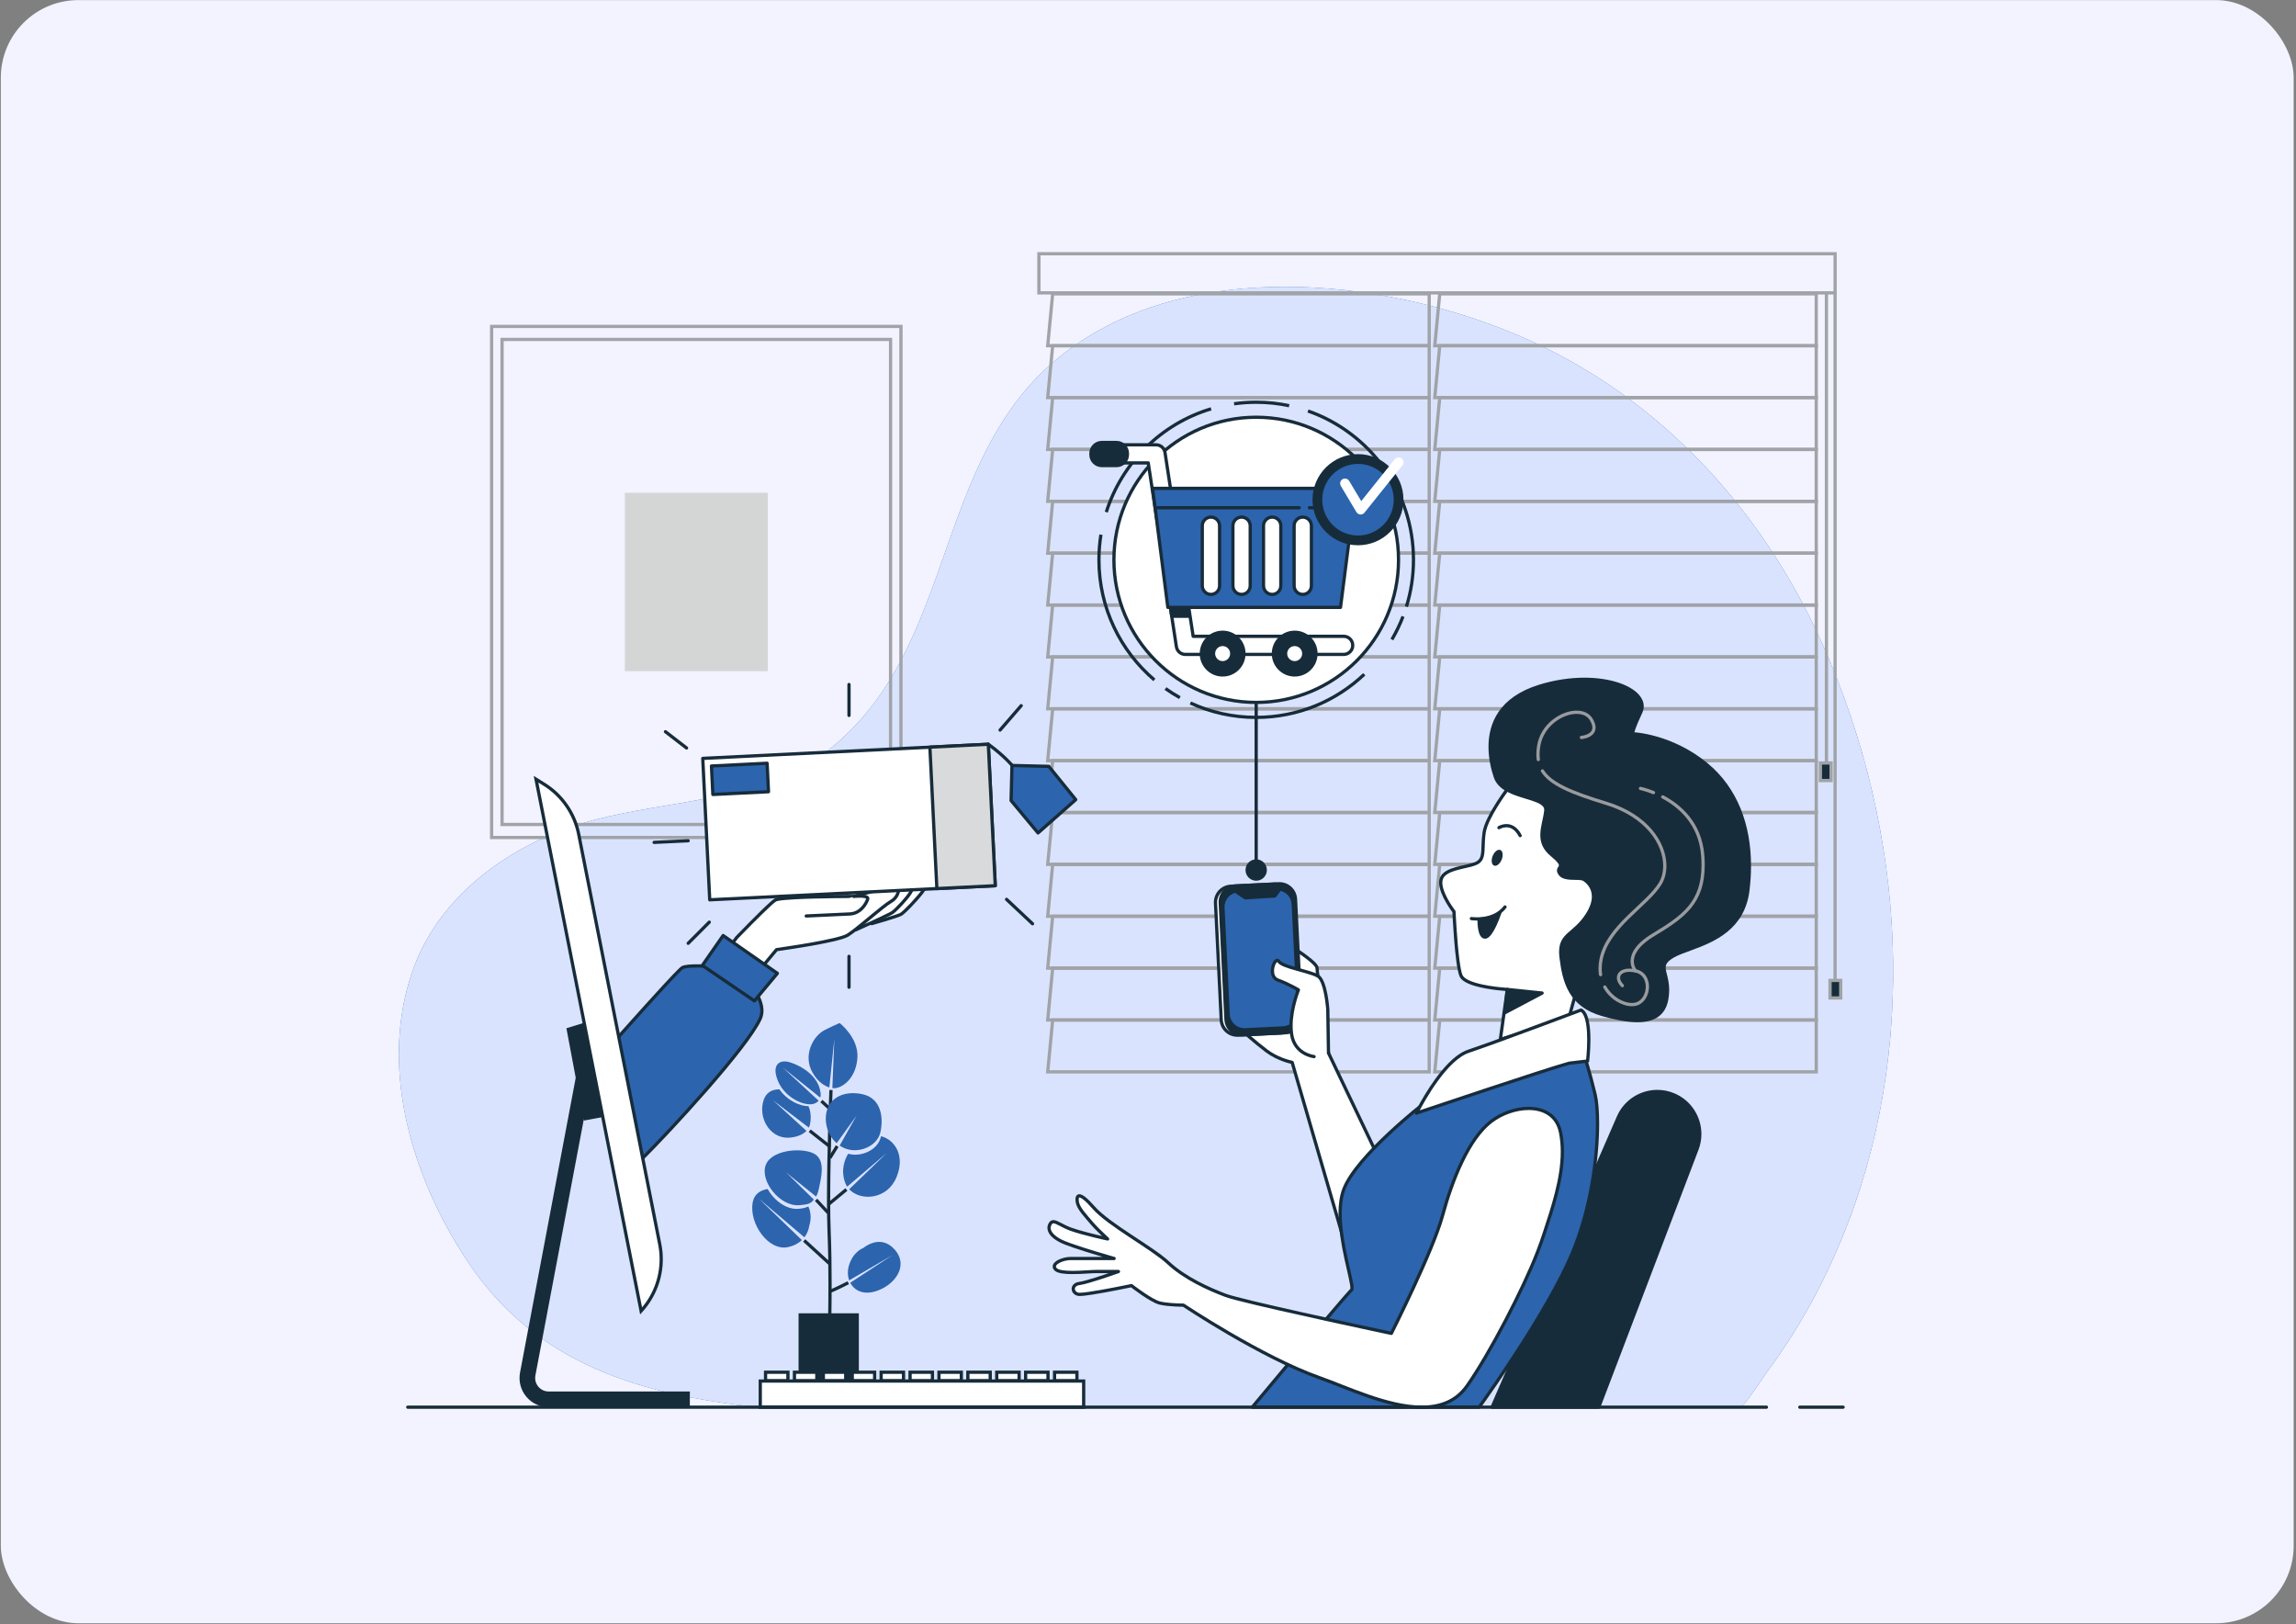 <svg width="673" height="476" viewBox="0 0 673 476" fill="none" xmlns="http://www.w3.org/2000/svg">
<rect x="0" y="0" width="673" height="476" fill="#808080" stroke="none"/>
<rect x="0.242" y="0.029" width="672.075" height="475.699" rx="22.728" fill="#F2F3FF"/>
<g clip-path="url(#clip0_345_28847)">
<path d="M222.189 412.401H510.454C513.458 408.988 517.007 403.331 517.884 402.151C526.773 390.222 533.956 377.191 539.578 363.695C562.699 308.194 558.667 243.666 534.35 189.1C516.357 148.723 484.891 113.876 440.642 96.499C399.809 80.463 343.514 76.304 308.831 106.055C274.04 135.896 279.853 188.302 245.025 218.027C244.052 218.856 243.053 219.658 242.027 220.43C223.061 234.688 196.964 234.376 174.429 240.235C151.026 246.32 129.553 261.541 121.431 283.193C110.703 311.791 120.406 344.582 136.991 369.58C157.225 400.074 188.094 408.779 222.189 412.401Z" fill="#2C64AE"/>
<path d="M510.454 412.401H222.189C188.094 408.779 157.225 400.074 136.992 369.58C125.225 351.845 116.922 330.186 116.922 308.886C116.922 300.164 118.314 291.501 121.431 283.193C129.553 261.541 151.026 246.32 174.429 240.235C196.964 234.376 223.061 234.688 242.027 220.43C243.053 219.658 244.053 218.856 245.025 218.027C279.853 188.302 274.04 135.896 308.831 106.055C327.21 90.29 351.656 84.047 376.655 84.047C398.833 84.047 421.447 88.961 440.642 96.499C484.892 113.876 516.357 148.723 534.35 189.1C547.683 219.021 554.919 251.937 554.922 284.717C554.924 311.718 550.021 338.628 539.578 363.695C533.956 377.191 526.773 390.222 517.884 402.151C517.007 403.331 513.458 408.988 510.454 412.401Z" fill="#DAE3FE"/>
<path d="M418.925 86.124V85.647H308.127L306.578 101.802H419.401V85.647H418.925V86.124H418.449V100.848H307.627L308.992 86.601H418.925V86.124Z" fill="#A0A3A7"/>
<path d="M418.925 101.325V100.848H308.127L306.578 117.002H419.401V100.848H418.925V101.325H418.449V116.048H307.627L308.992 101.802H418.925V101.325Z" fill="#A0A3A7"/>
<path d="M418.925 116.525V116.048H308.127L306.578 132.203H419.401V116.048H418.925V116.525H418.449V131.249H307.627L308.992 117.002H418.925V116.525Z" fill="#A0A3A7"/>
<path d="M418.925 131.726V131.249H308.127L306.578 147.404H419.401V131.249H418.925V131.726H418.449V146.45H307.627L308.992 132.203H418.925V131.726Z" fill="#A0A3A7"/>
<path d="M418.925 146.927V146.45H308.127L306.578 162.605H419.401V146.45H418.925V146.927H418.449V161.651H307.627L308.992 147.404H418.925V146.927Z" fill="#A0A3A7"/>
<path d="M418.925 162.128V161.651H308.127L306.578 177.806H419.401V161.651H418.925V162.128H418.449V176.852H307.627L308.992 162.605H418.925V162.128Z" fill="#A0A3A7"/>
<path d="M418.925 177.329V176.852H308.127L306.578 193.007H419.401V176.852H418.925V177.329H418.449V192.053H307.627L308.992 177.806H418.925V177.329Z" fill="#A0A3A7"/>
<path d="M418.925 192.53V192.053H308.127L306.578 208.207H419.401V192.053H418.925V192.53H418.449V207.253H307.627L308.992 193.007H418.925V192.53Z" fill="#A0A3A7"/>
<path d="M418.925 207.73V207.253H308.127L306.578 223.408H419.401V207.253H418.925V207.73H418.449V222.454H307.627L308.992 208.207H418.925V207.73Z" fill="#A0A3A7"/>
<path d="M418.925 222.932V222.455H308.127L306.578 238.609H419.401V222.455H418.925V222.932H418.449V237.655H307.627L308.992 223.408H418.925V222.932Z" fill="#A0A3A7"/>
<path d="M418.925 238.132V237.655H308.127L306.578 253.81H419.401V237.655H418.925V238.132H418.449V252.856H307.627L308.992 238.609H418.925V238.132Z" fill="#A0A3A7"/>
<path d="M418.925 253.333V252.856H308.127L306.578 269.011H419.401V252.856H418.925V253.333H418.449V268.057H307.627L308.992 253.81H418.925V253.333Z" fill="#A0A3A7"/>
<path d="M418.925 268.534V268.057H308.127L306.578 284.211H419.401V268.057H418.925V268.534H418.449V283.257H307.627L308.992 269.011H418.925V268.534Z" fill="#A0A3A7"/>
<path d="M418.925 283.734V283.257H308.127L306.578 299.412H419.401V283.257H418.925V283.734H418.449V298.458H307.627L308.992 284.211H418.925V283.734Z" fill="#A0A3A7"/>
<path d="M418.925 298.935V298.458H308.127L306.578 314.614H419.401V298.458H418.925V298.935H418.449V313.66H307.627L308.992 299.412H418.925V298.935Z" fill="#A0A3A7"/>
<path d="M532.377 86.124V85.647H421.581L420.031 101.802H532.853V85.647H532.377V86.124H531.901V100.848H421.08L422.445 86.601H532.377V86.124Z" fill="#A0A3A7"/>
<path d="M532.377 101.325V100.848H421.581L420.031 117.002H532.853V100.848H532.377V101.325H531.901V116.048H421.08L422.445 101.802H532.377V101.325Z" fill="#A0A3A7"/>
<path d="M532.377 116.525V116.048H421.581L420.031 132.203H532.853V116.048H532.377V116.525H531.901V131.249H421.08L422.445 117.002H532.377V116.525Z" fill="#A0A3A7"/>
<path d="M532.377 131.726V131.249H421.581L420.031 147.404H532.853V131.249H532.377V131.726H531.901V146.45H421.08L422.445 132.203H532.377V131.726Z" fill="#A0A3A7"/>
<path d="M532.377 146.927V146.45H421.581L420.031 162.605H532.853V146.45H532.377V146.927H531.901V161.651H421.08L422.445 147.404H532.377V146.927Z" fill="#A0A3A7"/>
<path d="M532.377 162.128V161.651H421.581L420.031 177.806H532.853V161.651H532.377V162.128H531.901V176.852H421.08L422.445 162.605H532.377V162.128Z" fill="#A0A3A7"/>
<path d="M532.377 177.329V176.852H421.581L420.031 193.007H532.853V176.852H532.377V177.329H531.901V192.053H421.08L422.445 177.806H532.377V177.329Z" fill="#A0A3A7"/>
<path d="M532.377 192.53V192.053H421.581L420.031 208.207H532.853V192.053H532.377V192.53H531.901V207.253H421.08L422.445 193.007H532.377V192.53Z" fill="#A0A3A7"/>
<path d="M532.377 207.73V207.253H421.581L420.031 223.408H532.853V207.253H532.377V207.73H531.901V222.454H421.08L422.445 208.207H532.377V207.73Z" fill="#A0A3A7"/>
<path d="M532.377 222.932V222.455H421.581L420.031 238.609H532.853V222.455H532.377V222.932H531.901V237.655H421.08L422.445 223.408H532.377V222.932Z" fill="#A0A3A7"/>
<path d="M532.377 238.132V237.655H421.581L420.031 253.81H532.853V237.655H532.377V238.132H531.901V252.856H421.08L422.445 238.609H532.377V238.132Z" fill="#A0A3A7"/>
<path d="M532.377 253.333V252.856H421.581L420.031 269.011H532.853V252.856H532.377V253.333H531.901V268.057H421.08L422.445 253.81H532.377V253.333Z" fill="#A0A3A7"/>
<path d="M532.377 268.534V268.057H421.581L420.031 284.211H532.853V268.057H532.377V268.534H531.901V283.257H421.08L422.445 269.011H532.377V268.534Z" fill="#A0A3A7"/>
<path d="M532.377 283.734V283.257H421.581L420.031 299.412H532.853V283.257H532.377V283.734H531.901V298.458H421.08L422.445 284.211H532.377V283.734Z" fill="#A0A3A7"/>
<path d="M532.377 298.935V298.458H421.581L420.031 314.614H532.853V298.458H532.377V298.935H531.901V313.66H421.08L422.445 299.412H532.377V298.935Z" fill="#A0A3A7"/>
<path d="M537.904 74.355V73.878H304.047V86.3H538.38V73.878H537.904V74.355H537.428V85.346H304.999V74.832H537.904V74.355Z" fill="#A0A3A7"/>
<path d="M537.422 287.777H538.374V85.823H537.422V287.777Z" fill="#A0A3A7"/>
<path d="M534.883 224.706H535.835V86.146H534.883V224.706Z" fill="#A0A3A7"/>
<path d="M539.552 292.475H536.414V287.33H539.552V292.475Z" fill="#172C3A"/>
<path d="M539.551 292.476V291.998H536.89V287.807H539.075V292.476H539.551H540.028V286.853H535.938V292.953H540.028V292.476H539.551Z" fill="#A0A3A7"/>
<path d="M536.731 228.747H533.594V223.603H536.731V228.747Z" fill="#172C3A"/>
<path d="M536.723 228.747V228.27H534.062V224.08H536.247V228.747H536.723H537.199V223.126H533.109V229.224H537.199V228.747H536.723Z" fill="#A0A3A7"/>
<path d="M264.089 245.447V244.97H144.577L144.577 96.142H263.613V245.447H264.089H264.565V95.188H143.625V245.924H264.565V245.447H264.089Z" fill="#A0A3A7"/>
<path d="M261.038 241.631V241.154H147.64V99.958H260.562V241.631H261.038H261.514V99.004H146.688V242.108H261.514V241.631H261.038Z" fill="#A0A3A7"/>
<path d="M225.049 196.708H183.148V144.403H225.049V196.708Z" fill="#D4D6D6"/>
<path d="M243.617 389.539C243.618 389.536 243.776 383.8 243.776 376.322C243.776 371.562 243.713 366.095 243.501 360.951C243.395 358.339 243.351 355.126 243.351 351.655C243.351 344.653 243.526 336.604 243.702 330.306C243.79 327.158 243.877 324.448 243.943 322.524C244.009 320.601 244.053 319.469 244.053 319.465L243.101 319.429C243.1 319.432 242.398 337.621 242.398 351.655C242.398 355.134 242.442 358.358 242.55 360.99C242.76 366.115 242.824 371.57 242.824 376.322C242.824 380.054 242.785 383.352 242.745 385.717C242.705 388.082 242.666 389.509 242.666 389.512L243.617 389.539Z" fill="#172C3A"/>
<path d="M243.623 335.725L237.635 331.009L237.047 331.759L243.034 336.474" fill="#172C3A"/>
<path d="M243.67 339.603L245.797 336.145L244.987 335.644L242.859 339.102" fill="#172C3A"/>
<path d="M243.084 353.375L248.4 348.969L247.793 348.233L242.477 352.639" fill="#172C3A"/>
<path d="M243.901 324.901L241.093 322.343L240.453 323.049L243.26 325.607" fill="#172C3A"/>
<path d="M243.07 355.082L239.556 351.302L238.859 351.952L242.373 355.731" fill="#172C3A"/>
<path d="M243.354 369.876L236.04 363.192L235.398 363.897L242.712 370.581" fill="#172C3A"/>
<path d="M243.366 378.916C243.408 378.903 244.747 378.473 248.862 376.35L248.425 375.502C246.383 376.556 245.036 377.186 244.205 377.55C243.789 377.732 243.502 377.849 243.322 377.917C243.231 377.953 243.168 377.975 243.129 377.99L243.087 378.004L243.078 378.007L243.366 378.916Z" fill="#172C3A"/>
<path d="M239.189 338.47C236.253 336.195 226.399 336.6 224.499 341.323C222.598 346.047 228.598 353.741 234.409 353.202C236.678 352.991 237.657 352.83 238.546 351.558L230.449 343.631L239.21 350.686C239.448 350.266 239.647 349.79 239.81 349.244C239.915 348.896 240.005 348.521 240.085 348.119C240.648 345.294 241.93 340.597 239.189 338.47Z" fill="#2C64AE"/>
<path d="M258.237 332.993L258.203 333.155C257.409 336.677 253.388 338.673 250.013 338.376C249.532 338.335 249.069 338.245 248.621 338.123C247.696 339.634 246.321 342.79 247.751 346.659C247.899 347.06 248.095 347.431 248.323 347.778C249.315 346.961 259.973 337.858 259.973 337.858L248.912 348.532C252.236 352.107 260.069 351.618 262.789 344.99C265.469 338.458 262.077 333.939 258.237 332.993Z" fill="#2C64AE"/>
<path d="M252.815 320.677C247.079 319.416 241.952 322.024 242.048 328.014C242.092 330.713 243.285 333.323 245.237 335.049L251.087 326.924L246.117 335.727C246.58 336.041 247.072 336.312 247.596 336.524C248.306 336.811 249.067 337 249.87 337.071C253.246 337.367 257.267 335.371 258.06 331.849C258.946 327.917 258.55 321.94 252.815 320.677Z" fill="#2C64AE"/>
<path d="M246.123 299.826C246.123 299.826 245.533 300 241.867 301.799C238.202 303.599 235.299 309.411 238.195 314.387C239.843 317.215 241.755 318.289 243.1 318.689L244.568 304.403L243.976 318.878C244.495 318.948 244.813 318.91 244.813 318.91C247.195 318.662 250.967 315.809 251.325 309.95C251.682 304.092 246.123 299.826 246.123 299.826Z" fill="#2C64AE"/>
<path d="M229.377 312.816L240.437 321.68C240.639 321.011 240.545 320.434 240.545 320.434C240.037 315.361 234.981 312.422 231.647 311.36C228.313 310.3 225.998 312.192 228.141 317.049C230.285 321.905 235.914 324.221 238.428 323.519C239.158 323.314 239.637 322.966 239.957 322.579L229.377 312.816Z" fill="#2C64AE"/>
<path d="M236.986 324.18C234.596 324.26 230.728 322.549 228.476 319.257C226.153 319.211 224.227 320.311 223.605 323.229C222.475 328.521 226.292 334.057 231.798 333.38C234.205 333.086 235.589 332.259 236.386 331.423L226.544 322.427L237.077 330.466C237.436 329.782 237.462 329.251 237.462 329.251C237.462 329.251 238.087 326.653 236.986 324.18Z" fill="#2C64AE"/>
<path d="M236.933 353.585C236.183 353.939 235.258 354.157 234.106 354.264C230.509 354.598 226.842 351.775 225.018 348.456C222.81 348.812 221.047 350 220.619 352.421C219.527 358.611 225.247 366.765 231.027 365.479C232.851 365.072 234.137 364.3 235.046 363.433L222.424 351.273L235.78 362.615C237.063 360.942 237.202 359.231 237.202 359.231C237.202 359.231 238.29 356.397 236.933 353.585Z" fill="#2C64AE"/>
<path d="M262.313 366.288C258.072 361.367 253.019 365.772 253.019 365.772C253.019 365.772 249.92 366.798 248.754 371.19C248.382 372.597 248.454 374.012 248.909 375.239L261.672 367.793L249.219 375.938C250.379 378.145 252.915 379.493 256.384 378.518C262.002 376.938 266.553 371.206 262.313 366.288Z" fill="#2C64AE"/>
<path d="M251.745 384.89H234.078V411.096H251.745V384.89Z" fill="#172C3A"/>
<path d="M389.407 308.585L388.725 303.278C387.982 298.222 386.056 284.981 386.056 283.705C386.056 282.126 378.763 277.584 378.763 277.584L369.979 290.104L363.953 301.892C363.953 301.892 367.829 305.405 371.273 307.993C374.717 310.58 378.763 311.35 378.763 311.35L396.329 371.724L408.154 347.797L389.407 308.585Z" fill="white"/>
<path d="M389.398 308.585L389.871 308.524L389.189 303.217L389.187 303.208C388.816 300.681 388.149 296.107 387.575 292.007C387.288 289.958 387.024 288.026 386.832 286.53C386.737 285.782 386.659 285.142 386.604 284.653C386.551 284.168 386.522 283.816 386.523 283.705C386.515 283.323 386.341 283.025 386.12 282.709C385.723 282.164 385.093 281.576 384.358 280.964C382.159 279.141 379.015 277.185 379.006 277.179C378.791 277.045 378.51 277.102 378.365 277.31L369.581 289.83L369.547 289.886L363.521 301.674C363.423 301.866 363.466 302.1 363.626 302.245C363.631 302.249 367.509 305.767 370.979 308.374C374.531 311.037 378.63 311.808 378.666 311.818L378.755 311.35L378.298 311.483L395.863 371.858C395.919 372.047 396.082 372.182 396.279 372.2C396.475 372.217 396.659 372.113 396.747 371.937L408.573 348.009C408.637 347.878 408.638 347.723 408.575 347.592L389.828 308.379L389.398 308.585L388.969 308.791L407.616 347.794L396.436 370.417L379.212 311.216C379.161 311.044 379.019 310.915 378.843 310.881C378.843 310.881 378.789 310.871 378.678 310.846C377.891 310.674 374.468 309.808 371.551 307.611C369.842 306.328 368.018 304.807 366.624 303.61C365.925 303.011 365.335 302.492 364.92 302.124C364.504 301.755 364.265 301.539 364.265 301.538L363.945 301.892L364.369 302.109L370.379 290.351L379.144 277.859L378.755 277.584L378.503 277.99C378.504 277.99 378.953 278.269 379.633 278.717C380.651 279.388 382.181 280.434 383.442 281.447C384.072 281.953 384.635 282.452 385.024 282.876C385.218 283.088 385.367 283.282 385.459 283.434C385.553 283.587 385.575 283.697 385.571 283.705C385.572 283.914 385.603 284.254 385.658 284.757C386.04 288.237 387.595 298.919 388.245 303.348L388.716 303.278L388.244 303.339L388.926 308.646L388.969 308.791L389.398 308.585Z" fill="#172C3A"/>
<path d="M375.548 302.753L362.92 303.375C360.313 303.504 358.095 301.491 357.967 298.879L356.287 264.691C356.159 262.08 358.169 259.858 360.775 259.729L373.403 259.107C376.011 258.979 378.228 260.993 378.356 263.604L380.037 297.79C380.165 300.403 378.155 302.624 375.548 302.753Z" fill="white"/>
<path d="M375.547 302.753L375.524 302.277L362.895 302.899L362.683 302.904C360.434 302.905 358.553 301.132 358.442 298.856L356.763 264.669L356.757 264.455C356.757 262.201 358.525 260.317 360.798 260.207L373.426 259.584L373.639 259.579C375.889 259.579 377.769 261.35 377.881 263.627L379.56 297.813L379.566 298.027C379.566 300.281 377.798 302.166 375.524 302.277L375.547 302.753L375.57 303.229C378.354 303.092 380.517 300.79 380.518 298.027C380.518 297.94 380.515 297.854 380.512 297.767L378.831 263.58C378.694 260.792 376.396 258.625 373.639 258.625C373.552 258.625 373.466 258.627 373.379 258.631L360.751 259.253C357.969 259.391 355.805 261.694 355.805 264.455C355.805 264.542 355.807 264.628 355.811 264.715L357.49 298.903C357.628 301.69 359.926 303.858 362.683 303.858C362.769 303.858 362.855 303.856 362.943 303.852L375.57 303.229L375.547 302.753Z" fill="#172C3A"/>
<path d="M376.924 302.653L364.296 303.277C361.688 303.406 359.471 301.392 359.343 298.78L357.662 264.593C357.534 261.982 359.544 259.76 362.15 259.631L374.778 259.008C377.386 258.88 379.604 260.892 379.732 263.505L381.412 297.691C381.54 300.304 379.53 302.525 376.924 302.653Z" fill="#172C3A"/>
<path d="M376.931 302.653L376.907 302.177L364.28 302.8L364.067 302.806C361.817 302.806 359.937 301.034 359.825 298.756L358.146 264.569L358.14 264.357C358.14 262.102 359.908 260.219 362.181 260.107L374.809 259.485L375.022 259.48C377.273 259.48 379.153 261.25 379.264 263.528L380.943 297.715L380.949 297.928C380.949 300.183 379.18 302.065 376.907 302.177L376.931 302.653L376.955 303.13C379.737 302.992 381.901 300.691 381.901 297.928C381.901 297.842 381.899 297.755 381.894 297.668L380.216 263.482C380.078 260.693 377.78 258.527 375.022 258.526C374.936 258.526 374.849 258.528 374.762 258.532L362.135 259.154C359.352 259.293 357.188 261.595 357.188 264.357C357.188 264.442 357.189 264.529 357.194 264.617L358.875 298.804C359.012 301.591 361.309 303.76 364.067 303.76C364.153 303.76 364.239 303.758 364.327 303.753L376.955 303.13L376.931 302.653Z" fill="#172C3A"/>
<path d="M379.081 264.981C378.969 262.732 377.307 260.935 375.184 260.559L373.67 262.581L365.009 263.123L362.304 261.315L374.201 260.488L374.128 260.484L362.955 261.035C360.348 261.163 358.338 263.385 358.467 265.997L360.005 297.304C360.133 299.916 362.351 301.93 364.959 301.801L376.131 301.25C378.737 301.121 380.747 298.9 380.619 296.288L379.081 264.981Z" fill="#2C64AE"/>
<path d="M379.08 264.98L379.555 264.958C379.433 262.48 377.603 260.503 375.266 260.089C375.09 260.058 374.91 260.129 374.803 260.272L373.421 262.118L365.139 262.636L363.729 261.695L374.233 260.964C374.485 260.947 374.679 260.736 374.677 260.484C374.674 260.232 374.476 260.024 374.225 260.012L374.151 260.008H374.104L362.932 260.559C360.149 260.697 357.984 262.999 357.984 265.761C357.984 265.847 357.986 265.933 357.991 266.02L359.529 297.328C359.667 300.115 361.965 302.284 364.722 302.284C364.808 302.284 364.895 302.282 364.982 302.277L376.154 301.726C378.936 301.588 381.1 299.286 381.1 296.524C381.1 296.438 381.098 296.351 381.093 296.264L379.555 264.958L379.08 264.98L378.604 265.004L380.143 296.311L380.148 296.524C380.148 298.779 378.379 300.662 376.106 300.773L364.935 301.325L364.722 301.33C362.472 301.33 360.592 299.558 360.48 297.28L358.942 265.974L358.937 265.761C358.937 263.506 360.705 261.623 362.978 261.512L374.127 260.962L374.176 260.965L374.201 260.488L374.167 260.012L362.27 260.84C362.066 260.853 361.894 260.995 361.842 261.193C361.79 261.39 361.869 261.598 362.038 261.712L364.745 263.52C364.831 263.577 364.935 263.606 365.039 263.599L373.699 263.057C373.838 263.048 373.967 262.979 374.05 262.867L375.564 260.845L375.184 260.559L375.101 261.029C377.01 261.368 378.506 262.983 378.604 265.004L379.08 264.98Z" fill="#172C3A"/>
<path d="M385.186 309.653C385.186 309.653 379.446 309.078 378.586 303.041C377.725 297.004 380.595 290.104 380.595 290.104C380.595 290.104 377.725 288.38 374.568 287.229C371.411 286.079 373.707 280.042 374.855 281.767C376.002 283.492 384.038 284.642 386.333 286.079C388.629 287.516 389.204 295.855 389.204 295.855L389.404 308.585" fill="white"/>
<path d="M385.233 309.179L385.184 309.173C384.908 309.137 383.538 308.909 382.174 308.032C380.81 307.148 379.446 305.662 379.056 302.974C378.948 302.211 378.9 301.432 378.9 300.651C378.899 298.051 379.432 295.449 379.968 293.506C380.235 292.534 380.503 291.726 380.704 291.163C380.804 290.88 380.887 290.66 380.945 290.511C381.002 290.362 381.033 290.288 381.033 290.287C381.124 290.069 381.041 289.817 380.839 289.694C380.825 289.687 377.94 287.951 374.73 286.781C374.249 286.602 373.953 286.312 373.745 285.929C373.541 285.545 373.444 285.058 373.444 284.547C373.443 283.863 373.619 283.145 373.859 282.634C373.978 282.378 374.114 282.175 374.227 282.058L374.362 281.949L374.391 281.936L374.389 281.929V281.935L374.391 281.936L374.389 281.929V281.935V281.882L374.373 281.933L374.389 281.935V281.882L374.373 281.933L374.378 281.919L374.37 281.932L374.373 281.933L374.378 281.919L374.37 281.932L374.458 282.031C374.668 282.342 374.972 282.576 375.339 282.798C375.982 283.18 376.842 283.511 377.819 283.83C379.282 284.307 381 284.747 382.535 285.186C384.064 285.618 385.427 286.069 386.08 286.483C386.492 286.728 386.951 287.439 387.305 288.384C387.848 289.797 388.211 291.686 388.429 293.208C388.538 293.97 388.613 294.642 388.661 295.122C388.708 295.603 388.728 295.886 388.728 295.887L389.203 295.855L388.727 295.861L388.927 308.593C388.931 308.856 389.147 309.067 389.409 309.062C389.673 309.058 389.883 308.841 389.879 308.578L389.679 295.847L389.677 295.821C389.676 295.811 389.532 293.714 389.096 291.416C388.877 290.267 388.587 289.069 388.194 288.042C387.795 287.018 387.321 286.149 386.585 285.674C385.933 285.269 384.982 284.929 383.872 284.586C382.212 284.074 380.209 283.579 378.527 283.054C377.687 282.793 376.927 282.523 376.344 282.25C375.76 281.982 375.363 281.687 375.25 281.502C375.065 281.21 374.75 280.978 374.389 280.981C374.027 280.987 373.756 281.177 373.543 281.395C373.222 281.732 372.976 282.202 372.79 282.747C372.607 283.294 372.492 283.916 372.492 284.547C372.493 285.173 372.605 285.812 372.905 286.377C373.202 286.942 373.704 287.425 374.405 287.677C375.955 288.242 377.446 288.953 378.546 289.522C379.096 289.806 379.549 290.055 379.863 290.233C380.176 290.409 380.349 290.513 380.349 290.513L380.594 290.104L380.154 289.921C380.146 289.95 377.953 295.196 377.948 300.651C377.948 301.471 377.997 302.295 378.114 303.108C378.559 306.279 380.334 308.08 381.968 309.023C383.603 309.973 385.098 310.122 385.138 310.128C385.399 310.154 385.633 309.963 385.658 309.7C385.685 309.438 385.494 309.204 385.233 309.179Z" fill="#172C3A"/>
<path d="M468.604 412.401L497.408 336.802C499.795 330.54 496.811 323.508 490.654 320.883C484.369 318.204 477.103 321.098 474.372 327.371L437.344 412.401H468.604Z" fill="#172C3A"/>
<path d="M468.612 412.401L469.057 412.571L497.861 336.973C498.438 335.456 498.714 333.895 498.714 332.359C498.714 327.312 495.749 322.534 490.848 320.444C489.199 319.74 487.482 319.407 485.794 319.407C480.809 319.407 476.063 322.316 473.944 327.18L436.915 412.211C436.85 412.357 436.865 412.527 436.953 412.662C437.041 412.797 437.19 412.878 437.351 412.878H468.612C468.809 412.878 468.987 412.755 469.057 412.571L468.612 412.401V411.924H438.079L474.816 327.562C476.779 323.054 481.175 320.362 485.794 320.361C487.358 320.361 488.945 320.67 490.475 321.321C495.015 323.256 497.761 327.684 497.761 332.359C497.761 333.781 497.507 335.226 496.971 336.633L468.167 412.231L468.612 412.401Z" fill="#172C3A"/>
<path d="M396.142 378.056C395.016 378.901 372.237 406.178 367.047 412.401H433.565C437.568 406.817 453.658 383.965 460.579 367.88C468.515 349.436 469.15 327.493 467.563 320.815C465.976 314.137 464.388 309.366 464.388 309.366C464.388 309.366 433.598 314.773 417.409 323.359C417.409 323.359 397.728 338.623 393.919 348.482C390.11 358.339 397.411 377.102 396.142 378.056Z" fill="#2C64AE"/>
<path d="M396.149 378.056L395.864 377.675L395.645 377.874C395.328 378.192 394.736 378.852 393.908 379.801C388.124 386.419 371.09 406.818 366.689 412.095C366.57 412.237 366.545 412.435 366.623 412.603C366.701 412.771 366.869 412.878 367.054 412.878H433.572C433.724 412.878 433.869 412.804 433.959 412.679C437.97 407.08 454.064 384.235 461.024 368.069C466.832 354.561 468.744 339.244 468.746 329.289C468.745 325.559 468.48 322.588 468.033 320.704C466.441 314.006 464.85 309.224 464.847 309.215C464.773 308.992 464.545 308.855 464.313 308.896C464.306 308.897 456.599 310.251 446.861 312.68C437.121 315.111 425.359 318.609 417.194 322.938L417.125 322.982C417.118 322.987 412.189 326.81 406.775 331.875C404.068 334.408 401.239 337.251 398.84 340.089C396.442 342.929 394.47 345.757 393.482 348.309C392.65 350.468 392.339 352.995 392.338 355.651C392.339 360.108 393.218 364.94 394.091 368.985C394.529 371.007 394.965 372.832 395.289 374.308C395.616 375.777 395.826 376.922 395.823 377.48C395.824 377.605 395.811 377.697 395.802 377.734L395.797 377.75L395.881 377.783L395.807 377.732L395.797 377.75L395.881 377.783L395.807 377.732L396.008 377.869L395.863 377.675L395.807 377.732L396.008 377.869L395.863 377.675L396.149 378.056L396.435 378.437C396.616 378.297 396.684 378.122 396.724 377.97C396.764 377.813 396.775 377.656 396.775 377.48C396.772 376.733 396.546 375.597 396.22 374.102C395.235 369.645 393.289 362.155 393.291 355.651C393.29 353.07 393.598 350.65 394.37 348.653C395.287 346.277 397.203 343.5 399.567 340.705C403.111 336.51 407.652 332.261 411.301 329.068C413.127 327.471 414.729 326.137 415.876 325.202C416.448 324.735 416.907 324.369 417.222 324.119C417.538 323.868 417.707 323.736 417.708 323.736L417.417 323.359L417.639 323.78C425.662 319.522 437.39 316.025 447.092 313.605C451.944 312.396 456.292 311.452 459.427 310.813C460.994 310.492 462.257 310.248 463.129 310.084C464 309.92 464.477 309.836 464.477 309.836L464.396 309.367L463.943 309.517C463.944 309.518 464.041 309.81 464.214 310.36C464.733 312.005 465.92 315.931 467.107 320.924C467.525 322.678 467.794 325.61 467.793 329.289C467.795 339.127 465.889 354.356 460.149 367.691C453.266 383.695 437.18 406.553 433.185 412.123L433.572 412.401V411.924H367.054V412.401L367.42 412.707C370.014 409.596 377.006 401.221 383.49 393.519C386.731 389.669 389.846 385.986 392.219 383.215C393.406 381.829 394.408 380.67 395.146 379.836C395.514 379.418 395.817 379.08 396.043 378.838C396.155 378.717 396.248 378.618 396.318 378.548L396.404 378.465L396.428 378.443L396.435 378.438L396.149 378.056Z" fill="#172C3A"/>
<path d="M450.664 366.976C451.393 365.081 452.082 363.17 452.711 361.24C455.655 352.225 459.375 341.372 457.405 331.829C455.501 322.607 443.756 323.561 437.09 328.649C430.424 333.737 425.663 345.822 422.806 356.316C419.949 366.811 407.826 390.77 407.826 390.77C407.826 390.77 364.338 381.547 359.26 379.639C354.18 377.731 347.197 374.552 342.436 370.099C337.675 365.647 324.978 358.969 320.533 353.881C316.09 348.793 315.455 350.383 315.772 352.291C316.09 354.199 318.312 356.425 319.899 358.333C321.486 360.241 324.661 363.103 324.661 363.103C324.661 363.103 317.359 361.513 313.867 360.241C310.376 358.969 308.789 357.061 307.837 358.651C306.884 360.241 307.837 362.149 311.011 363.739C314.186 365.329 326.565 368.827 326.565 368.827C326.565 368.827 316.407 368.827 313.867 368.827C311.329 368.827 307.837 370.418 309.424 372.007C311.011 373.598 318.947 372.644 321.169 372.644C323.39 372.644 327.835 372.644 327.835 372.644C327.835 372.644 318.947 375.823 316.407 376.142C313.867 376.46 314.186 379.004 316.09 379.322C317.995 379.639 331.644 376.777 331.644 376.777C331.644 376.777 337.357 381.23 339.896 381.866C342.436 382.501 346.88 382.501 346.88 382.501C346.88 382.501 369.735 397.766 386.877 403.809C398.658 407.96 420.638 419.46 429.994 406.198C436.626 396.793 446.546 377.665 450.664 366.976Z" fill="white"/>
<path d="M450.671 366.976L451.115 367.147C451.847 365.246 452.539 363.327 453.171 361.388C455.538 354.131 458.436 345.641 458.44 337.527C458.44 335.566 458.27 333.626 457.878 331.732C457.347 329.14 456.037 327.264 454.283 326.074C452.529 324.881 450.356 324.363 448.079 324.363C444.19 324.367 439.968 325.863 436.809 328.27C433.377 330.893 430.498 335.243 428.097 340.248C425.699 345.255 423.787 350.923 422.353 356.19C420.945 361.371 417.203 369.988 413.82 377.277C412.129 380.923 410.525 384.243 409.345 386.651C408.756 387.855 408.271 388.831 407.935 389.507C407.598 390.181 407.41 390.553 407.409 390.554L407.834 390.77L407.933 390.303C407.931 390.302 407.254 390.159 406.055 389.902C401.859 389.008 391.298 386.743 381.234 384.493C376.202 383.368 371.293 382.247 367.367 381.304C363.449 380.363 360.485 379.59 359.435 379.193C354.384 377.298 347.442 374.126 342.768 369.75C340.326 367.47 335.959 364.693 331.636 361.831C327.318 358.977 323.044 356.03 320.899 353.567C319.776 352.281 318.889 351.409 318.173 350.843C317.453 350.284 316.918 349.998 316.375 349.985C316.179 349.984 315.98 350.034 315.816 350.137C315.564 350.292 315.419 350.537 315.34 350.775C315.26 351.016 315.235 351.27 315.234 351.536C315.234 351.804 315.263 352.086 315.31 352.369C315.5 353.47 316.18 354.543 316.99 355.603C317.801 356.659 318.758 357.697 319.541 358.638C321.17 360.595 324.341 363.448 324.349 363.457L324.668 363.103L324.769 362.637C324.768 362.637 324.316 362.538 323.579 362.369C321.371 361.866 316.606 360.729 314.038 359.792C312.801 359.341 311.805 358.807 310.973 358.373C310.135 357.945 309.485 357.584 308.781 357.57C308.521 357.568 308.25 357.635 308.016 357.782C307.781 357.93 307.592 358.144 307.436 358.405V358.405C307.163 358.859 307.015 359.358 307.016 359.867C307.016 360.656 307.364 361.437 308 362.153C308.638 362.872 309.569 363.546 310.806 364.166C311.643 364.585 313.017 365.101 314.634 365.656C319.475 367.317 326.438 369.285 326.443 369.286L326.573 368.827V368.35C326.573 368.35 316.415 368.35 313.875 368.35C312.746 368.352 311.49 368.634 310.471 369.093C309.962 369.325 309.512 369.601 309.163 369.936C308.82 370.267 308.558 370.685 308.556 371.184C308.555 371.603 308.756 372.01 309.094 372.344C309.606 372.839 310.366 373.055 311.281 373.209C312.197 373.355 313.278 373.404 314.399 373.404C317.078 373.404 320.016 373.118 321.176 373.121C323.398 373.121 327.842 373.121 327.842 373.121V372.643L327.682 372.194C327.681 372.194 327.129 372.392 326.257 372.694C324.951 373.148 322.931 373.836 321.005 374.439C319.084 375.042 317.23 375.561 316.356 375.668C315.643 375.757 315.082 376.01 314.695 376.385C314.307 376.758 314.111 377.25 314.113 377.731C314.112 378.697 314.863 379.604 316.019 379.792C316.161 379.815 316.314 379.823 316.492 379.823C317.279 379.821 318.59 379.657 320.16 379.416C324.854 378.69 331.745 377.244 331.749 377.244L331.651 376.777L331.359 377.153C331.364 377.157 332.798 378.275 334.558 379.477C335.437 380.078 336.398 380.7 337.309 381.217C338.222 381.733 339.072 382.146 339.788 382.329C341.119 382.66 342.878 382.817 344.322 382.898C345.764 382.978 346.882 382.978 346.888 382.978V382.501L346.624 382.898C346.641 382.907 369.489 398.177 386.726 404.258C390.559 405.609 395.52 407.76 400.786 409.575C406.054 411.39 411.631 412.877 416.75 412.878C419.446 412.878 422.018 412.464 424.341 411.452C426.663 410.442 428.729 408.829 430.39 406.473C437.061 397.009 446.974 377.892 451.115 367.147L450.671 366.976L450.227 366.804C446.134 377.439 436.207 396.578 429.612 405.923C428.045 408.142 426.134 409.63 423.961 410.577C421.789 411.524 419.35 411.924 416.75 411.924C411.815 411.926 406.318 410.475 401.095 408.674C395.872 406.873 390.927 404.728 387.043 403.358C378.525 400.357 368.539 395.04 360.697 390.476C356.775 388.194 353.388 386.1 350.981 384.577C349.778 383.816 348.82 383.197 348.163 382.769C347.507 382.341 347.153 382.104 347.152 382.104C347.074 382.053 346.981 382.024 346.888 382.024C346.887 382.024 346.616 382.024 346.164 382.014C344.813 381.987 341.839 381.861 340.019 381.403H340.02C339.467 381.267 338.65 380.884 337.778 380.387C336.465 379.641 335 378.642 333.87 377.831C333.304 377.426 332.822 377.067 332.482 376.811C332.141 376.554 331.944 376.401 331.944 376.4C331.834 376.314 331.69 376.281 331.554 376.31C331.552 376.31 330.79 376.47 329.597 376.71C327.809 377.072 325.057 377.613 322.485 378.063C319.919 378.514 317.499 378.872 316.492 378.869C316.346 378.869 316.233 378.861 316.176 378.851C315.426 378.721 315.067 378.197 315.065 377.731C315.067 377.497 315.15 377.274 315.357 377.071C315.564 376.87 315.916 376.685 316.474 376.615C317.166 376.527 318.201 376.265 319.403 375.918C322.998 374.883 327.997 373.094 328.002 373.093C328.22 373.014 328.351 372.79 328.312 372.561C328.272 372.333 328.073 372.166 327.842 372.166C327.842 372.166 323.398 372.166 321.176 372.166C319.912 372.167 317.027 372.45 314.399 372.45C313.307 372.45 312.265 372.4 311.43 372.266C310.596 372.141 309.978 371.897 309.768 371.669C309.553 371.45 309.511 371.302 309.509 371.184C309.506 371.046 309.588 370.852 309.825 370.622C310.173 370.28 310.826 369.931 311.568 369.69C312.312 369.448 313.15 369.303 313.875 369.304C316.415 369.304 326.573 369.304 326.573 369.304C326.81 369.304 327.012 369.128 327.044 368.892C327.076 368.657 326.93 368.432 326.701 368.368C326.699 368.367 325.93 368.15 324.721 367.798C322.908 367.269 320.114 366.439 317.48 365.593C314.85 364.751 312.361 363.879 311.231 363.313C310.072 362.732 309.238 362.114 308.713 361.519C308.185 360.922 307.969 360.368 307.968 359.867C307.969 359.54 308.058 359.221 308.253 358.896C308.355 358.727 308.446 358.639 308.521 358.591C308.597 358.545 308.666 358.525 308.781 358.524C309.091 358.509 309.713 358.781 310.532 359.218C311.358 359.649 312.403 360.212 313.712 360.689C317.267 361.982 324.556 363.566 324.566 363.569C324.778 363.614 324.993 363.512 325.092 363.32C325.19 363.128 325.147 362.893 324.986 362.748C324.986 362.748 324.791 362.572 324.47 362.275C323.51 361.389 321.428 359.419 320.272 358.028C319.468 357.06 318.519 356.031 317.744 355.02C316.966 354.014 316.378 353.019 316.249 352.213C316.209 351.969 316.186 351.736 316.186 351.536C316.184 351.273 316.232 351.072 316.277 350.998L316.315 350.95L316.375 350.939C316.506 350.927 316.944 351.078 317.583 351.592C318.226 352.099 319.084 352.936 320.183 354.194C322.482 356.82 326.779 359.756 331.111 362.626C335.437 365.487 339.801 368.277 342.119 370.447C346.968 374.977 353.992 378.164 359.101 380.086C359.775 380.339 361.01 380.69 362.693 381.127C374.445 384.176 407.731 391.235 407.736 391.236C407.946 391.281 408.161 391.178 408.259 390.985C408.26 390.982 411.292 384.988 414.684 377.679C418.076 370.365 421.824 361.754 423.272 356.441C424.695 351.214 426.593 345.593 428.955 340.662C431.316 335.729 434.151 331.493 437.386 329.028C440.366 326.75 444.435 325.313 448.079 325.317C450.215 325.317 452.195 325.805 453.748 326.863C455.299 327.924 456.45 329.542 456.946 331.926C457.322 333.747 457.488 335.621 457.488 337.527C457.491 345.415 454.639 353.83 452.266 361.091C451.64 363.012 450.954 364.916 450.227 366.804L450.671 366.976Z" fill="#172C3A"/>
<path d="M442.499 230.393C442.499 230.393 435.702 239.246 435.022 244.013C434.343 248.779 435.362 251.503 432.983 252.865C430.605 254.228 423.467 254.228 422.448 257.632C421.427 261.036 426.187 267.165 426.187 267.165C426.187 267.165 426.865 282.488 428.225 285.892C429.585 289.297 441.82 289.978 441.82 289.978L439.781 304.618L459.833 298.49L465.27 278.742C465.27 278.742 473.087 275.337 475.806 264.441C478.524 253.546 473.767 242.31 461.872 235.159C449.977 228.01 442.499 230.393 442.499 230.393Z" fill="white"/>
<path d="M442.499 230.393L442.122 230.102C442.117 230.109 440.411 232.331 438.614 235.159C437.715 236.573 436.794 238.14 436.05 239.663C435.306 241.19 434.735 242.666 434.551 243.945C434.205 246.373 434.291 248.279 434.166 249.674C434.105 250.371 433.992 250.931 433.78 251.371C433.567 251.811 433.269 252.149 432.747 252.451C432.24 252.745 431.372 253.003 430.366 253.242C428.852 253.607 427.021 253.95 425.435 254.54C424.643 254.836 423.908 255.194 423.301 255.668C422.697 256.14 422.216 256.743 421.992 257.494C421.878 257.877 421.828 258.278 421.828 258.69C421.838 260.6 422.849 262.749 423.833 264.47C424.821 266.184 425.802 267.448 425.811 267.458L426.187 267.165L425.711 267.186C425.711 267.19 425.881 271.024 426.221 275.29C426.391 277.423 426.604 279.664 426.861 281.593C427.12 283.527 427.41 285.127 427.783 286.069C428 286.608 428.406 287.05 428.916 287.429C429.81 288.089 431.046 288.58 432.411 288.979C436.498 290.164 441.776 290.452 441.794 290.455L441.819 289.978L441.348 289.912L439.309 304.552C439.286 304.714 439.348 304.876 439.471 304.981C439.595 305.087 439.764 305.122 439.92 305.074L459.971 298.946C460.126 298.899 460.248 298.774 460.292 298.617L465.728 278.869L465.269 278.742L465.46 279.18C465.497 279.163 467.501 278.286 469.849 276.021C472.196 273.757 474.886 270.099 476.267 264.557C476.773 262.53 477.025 260.491 477.025 258.465C477.028 249.395 471.955 240.658 462.116 234.751C454.91 230.418 449.27 229.534 445.892 229.535C443.641 229.535 442.396 229.926 442.356 229.938C442.262 229.968 442.181 230.025 442.122 230.102L442.499 230.393L442.644 230.847L442.651 230.845C442.752 230.815 443.885 230.489 445.892 230.489C449.105 230.49 454.558 231.321 461.627 235.569C471.234 241.35 476.07 249.763 476.073 258.465C476.073 260.412 475.831 262.373 475.344 264.325C474.007 269.679 471.429 273.171 469.188 275.334C468.068 276.415 467.032 277.161 466.28 277.637C465.904 277.874 465.6 278.043 465.391 278.152C465.287 278.206 465.207 278.245 465.154 278.271L465.095 278.298L465.08 278.304C464.947 278.363 464.849 278.476 464.81 278.615L459.443 298.11L440.355 303.944L442.292 290.044C442.31 289.913 442.272 289.777 442.188 289.675C442.103 289.572 441.978 289.509 441.846 289.502C441.846 289.502 441.66 289.491 441.327 289.466C440.16 289.38 437.205 289.112 434.421 288.502C433.03 288.198 431.68 287.806 430.636 287.324C429.583 286.845 428.872 286.261 428.666 285.714C428.36 284.955 428.054 283.363 427.805 281.467C427.425 278.613 427.138 275.028 426.948 272.161C426.852 270.727 426.781 269.473 426.733 268.576C426.686 267.68 426.662 267.146 426.662 267.144C426.657 267.045 426.623 266.951 426.562 266.872C426.562 266.872 426.506 266.8 426.402 266.66C426.039 266.169 425.121 264.881 424.303 263.355C423.48 261.832 422.774 260.058 422.78 258.69C422.78 258.355 422.82 258.046 422.904 257.769C423.113 257.072 423.639 256.521 424.431 256.054C425.612 255.355 427.33 254.915 428.979 254.54C430.635 254.156 432.2 253.854 433.219 253.279C433.887 252.901 434.353 252.387 434.639 251.784C435.069 250.876 435.132 249.823 435.182 248.566C435.228 247.308 435.244 245.834 435.493 244.08C435.649 242.976 436.183 241.558 436.905 240.083C437.986 237.867 439.482 235.511 440.706 233.714C441.318 232.815 441.861 232.057 442.252 231.524C442.642 230.989 442.876 230.685 442.877 230.684L442.499 230.393Z" fill="#172C3A"/>
<path d="M441.814 289.978L452.013 291.035L441.125 296.792L441.814 289.978Z" fill="#172C3A"/>
<path d="M441.822 289.978L441.774 290.453L450.41 291.347L441.696 295.955L442.296 290.027L441.822 289.978L441.349 289.93L440.659 296.744C440.641 296.92 440.72 297.089 440.866 297.188C441.013 297.287 441.199 297.296 441.355 297.214L452.244 291.457C452.43 291.358 452.529 291.15 452.489 290.944C452.449 290.737 452.279 290.582 452.071 290.56L441.872 289.504C441.745 289.49 441.62 289.528 441.522 289.609C441.423 289.689 441.362 289.803 441.349 289.93L441.822 289.978Z" fill="#172C3A"/>
<path d="M431.215 269.68C431.234 269.683 431.9 269.787 432.92 269.787C434.027 269.787 435.548 269.666 437.114 269.146C438.677 268.626 440.291 267.699 441.523 266.094C441.683 265.886 441.644 265.586 441.436 265.425C441.228 265.265 440.929 265.304 440.768 265.513C439.675 266.936 438.246 267.762 436.814 268.24C435.383 268.716 433.955 268.834 432.92 268.834C432.443 268.834 432.049 268.809 431.776 268.784C431.64 268.772 431.535 268.76 431.464 268.751L431.363 268.737C431.103 268.696 430.859 268.874 430.818 269.134C430.777 269.395 430.955 269.639 431.215 269.68Z" fill="#172C3A"/>
<path d="M440.174 251.922C439.67 253.186 438.667 253.974 437.935 253.681C437.206 253.388 437.022 252.126 437.528 250.86C438.033 249.596 439.034 248.808 439.765 249.101C440.496 249.394 440.679 250.657 440.174 251.922Z" fill="#172C3A"/>
<path d="M439.618 242.968L439.621 242.967C439.688 242.924 440.525 242.452 441.554 242.456C442.104 242.457 442.707 242.582 443.324 242.967C443.94 243.355 444.58 244.012 445.166 245.122C445.289 245.355 445.577 245.445 445.81 245.322C446.042 245.199 446.132 244.911 446.009 244.677C445.363 243.451 444.61 242.649 443.829 242.159C443.049 241.669 442.251 241.501 441.554 241.502C440.157 241.507 439.156 242.136 439.116 242.158C438.892 242.297 438.824 242.591 438.962 242.815C439.101 243.039 439.394 243.107 439.618 242.968Z" fill="#172C3A"/>
<path d="M433.533 269.436C433.533 269.436 433.404 274.758 435.348 274.629C437.292 274.499 439.624 267.489 439.624 267.489C439.624 267.489 438.198 269.176 433.533 269.436Z" fill="#172C3A"/>
<path d="M433.541 269.436L433.064 269.424C433.064 269.427 433.062 269.504 433.062 269.639C433.063 270.135 433.086 271.403 433.327 272.59C433.451 273.185 433.623 273.762 433.912 274.235C434.057 274.472 434.235 274.686 434.465 274.847C434.694 275.009 434.982 275.11 435.286 275.108L435.386 275.105H435.387C435.773 275.077 436.103 274.895 436.398 274.654C436.914 274.229 437.367 273.591 437.797 272.862C439.074 270.681 440.076 267.655 440.083 267.639C440.155 267.423 440.064 267.185 439.865 267.073C439.666 266.961 439.415 267.006 439.268 267.18L439.428 267.317L439.271 267.177L439.268 267.18L439.428 267.317L439.271 267.177C439.261 267.181 437.929 268.709 433.514 268.96C433.266 268.973 433.071 269.175 433.064 269.424L433.541 269.436L433.567 269.912C438.34 269.651 439.918 267.895 439.994 267.797L439.631 267.489L439.179 267.338C439.179 267.338 439.145 267.443 439.078 267.632C438.846 268.292 438.231 269.961 437.476 271.455C437.1 272.201 436.687 272.905 436.287 273.403C436.088 273.652 435.892 273.848 435.721 273.973C435.55 274.1 435.412 274.149 435.323 274.153H435.324L435.286 274.154C435.178 274.152 435.102 274.127 435.01 274.065C434.851 273.959 434.664 273.694 434.519 273.317C434.299 272.754 434.164 271.978 434.096 271.277C434.025 270.574 434.015 269.942 434.015 269.639C434.015 269.514 434.017 269.447 434.017 269.447L433.541 269.436Z" fill="#172C3A"/>
<path d="M463.436 296.01C463.436 296.01 438.042 305.55 430.424 308.095C422.806 310.638 415.188 326.221 415.188 326.221C415.188 326.221 452.961 313.5 459.945 311.592L465.34 310.957C465.34 310.957 466.928 297.918 463.436 296.01Z" fill="white"/>
<path d="M463.444 296.01L463.276 295.563C463.272 295.565 461.69 296.159 459.19 297.093C451.694 299.895 435.976 305.74 430.281 307.642C428.262 308.319 426.314 309.818 424.497 311.665C419.062 317.209 414.781 325.99 414.768 326.011C414.683 326.184 414.71 326.39 414.837 326.535C414.964 326.68 415.164 326.735 415.347 326.673C415.349 326.672 415.937 326.474 416.983 326.123C420.645 324.892 429.898 321.791 438.997 318.788C448.092 315.785 457.051 312.878 460.077 312.052L459.953 311.592L460.008 312.065L465.403 311.43C465.622 311.404 465.794 311.233 465.821 311.014C465.822 311.003 466.183 308.034 466.184 304.696C466.183 302.859 466.076 300.913 465.727 299.266C465.552 298.442 465.318 297.691 464.992 297.059C464.666 296.428 464.243 295.904 463.671 295.591C463.55 295.525 463.406 295.515 463.276 295.563L463.444 296.01L463.215 296.429C463.559 296.615 463.876 296.972 464.145 297.496C464.552 298.28 464.834 299.411 465.002 300.677C465.171 301.944 465.232 303.348 465.232 304.696C465.232 306.331 465.143 307.885 465.053 309.028C465.008 309.599 464.963 310.069 464.93 310.394C464.897 310.719 464.875 310.899 464.875 310.899L465.348 310.957L465.292 310.483L459.896 311.118L459.827 311.131C456.304 312.095 445.126 315.749 434.805 319.169C424.488 322.588 415.044 325.769 415.043 325.769L415.195 326.221L415.623 326.431C415.623 326.43 415.738 326.194 415.96 325.766C416.734 324.27 418.783 320.48 421.456 316.804C422.791 314.967 424.283 313.158 425.839 311.682C427.395 310.205 429.017 309.068 430.582 308.547C438.222 305.995 463.606 296.458 463.61 296.457L463.444 296.01Z" fill="#172C3A"/>
<path d="M478.681 215.054C478.681 215.054 477.784 215.504 480.926 208.761C484.067 202.017 468.809 195.722 451.308 201.117C433.807 206.512 436.05 220.899 438.294 227.642C440.538 234.386 453.552 233.037 453.103 237.532C452.653 242.028 449.961 246.524 454.898 250.57C459.834 254.616 455.795 253.717 457.141 255.965C458.488 258.213 462.975 256.864 464.322 257.763C465.667 258.662 469.258 261.809 465.22 268.104C461.181 274.397 456.693 273.498 457.591 280.691C458.488 287.885 460.283 294.628 469.707 297.326C479.131 300.023 487.208 300.472 488.554 292.83C489.901 285.187 484.964 283.388 490.348 280.241C495.735 277.095 510.543 275.746 512.338 260.911C514.133 246.074 510.543 232.587 500.222 224.045C489.901 215.504 478.681 215.054 478.681 215.054Z" fill="#172C3A"/>
<path d="M478.68 215.054L478.468 214.627L478.652 214.995V214.583C478.551 214.586 478.507 214.61 478.468 214.627L478.652 214.995V214.583V214.988L478.994 214.766C478.939 214.661 478.754 214.571 478.652 214.583V214.988L478.994 214.766L478.742 214.929L479.036 214.865L478.994 214.766L478.742 214.929L479.036 214.865L479.038 214.864C479.033 214.771 479.106 214.331 479.441 213.422C479.775 212.507 480.36 211.1 481.356 208.962C481.662 208.306 481.814 207.639 481.813 206.981C481.814 205.781 481.309 204.641 480.434 203.639C479.118 202.134 476.976 200.891 474.234 200.005C471.492 199.123 468.146 198.605 464.419 198.605C460.357 198.605 455.84 199.221 451.167 200.661C445.289 202.472 441.55 205.311 439.302 208.568C437.052 211.824 436.304 215.469 436.305 218.854C436.305 222.298 437.074 225.485 437.842 227.792C438.439 229.59 439.746 230.845 441.297 231.765C443.627 233.145 446.551 233.839 448.859 234.594C450.011 234.967 451.006 235.358 451.668 235.809C451.999 236.034 452.244 236.27 452.401 236.511C452.557 236.756 452.635 237.002 452.637 237.309L452.629 237.485V237.484C452.401 239.827 451.497 242.258 451.491 244.73C451.49 245.787 451.664 246.857 452.146 247.904C452.627 248.953 453.412 249.969 454.595 250.939C455.589 251.753 456.202 252.357 456.547 252.796C456.897 253.237 456.958 253.485 456.956 253.605C456.958 253.727 456.897 253.843 456.743 254.075C456.6 254.293 456.373 254.628 456.373 255.101C456.373 255.443 456.49 255.807 456.733 256.21C457.143 256.896 457.797 257.299 458.496 257.522C459.549 257.858 460.751 257.853 461.807 257.869C462.333 257.875 462.823 257.884 463.22 257.93C463.618 257.972 463.918 258.063 464.057 258.16C464.468 258.434 465.113 258.942 465.645 259.698C466.178 260.456 466.603 261.45 466.604 262.751C466.604 264.086 466.151 265.767 464.818 267.845C463.019 270.646 461.155 271.966 459.646 273.322C458.894 274.001 458.224 274.695 457.746 275.593C457.266 276.491 456.997 277.575 456.998 278.978C456.998 279.517 457.037 280.105 457.118 280.75C457.57 284.366 458.246 287.917 460.041 290.939C461.835 293.963 464.77 296.415 469.575 297.784C473.33 298.858 476.884 299.585 479.935 299.587C482.259 299.586 484.306 299.163 485.905 298.098C487.506 297.033 488.604 295.317 489.022 292.913C489.201 291.898 489.273 290.98 489.273 290.144C489.273 288.533 489.006 287.234 488.745 286.162C488.482 285.09 488.241 284.244 488.245 283.568C488.249 283.06 488.357 282.65 488.691 282.187C489.026 281.726 489.617 281.22 490.588 280.653C491.867 279.904 493.79 279.228 495.968 278.427C499.235 277.222 503.085 275.724 506.312 273.086C509.54 270.453 512.127 266.649 512.81 260.968C513.105 258.526 513.256 256.12 513.256 253.764C513.26 241.701 509.291 230.93 500.524 223.678C490.072 215.033 478.754 214.582 478.699 214.577L478.468 214.627L478.68 215.054L478.661 215.53L478.779 215.537C479.995 215.612 490.364 216.502 499.917 224.413C508.423 231.454 512.3 241.9 512.304 253.764C512.304 256.079 512.155 258.447 511.865 260.852C511.424 264.485 510.197 267.261 508.523 269.458C506.014 272.751 502.467 274.749 499.013 276.215C495.558 277.685 492.226 278.599 490.109 279.829C489.074 280.435 488.376 281.006 487.922 281.623C487.468 282.239 487.289 282.906 487.293 283.568C487.297 284.456 487.569 285.34 487.82 286.387C488.074 287.432 488.32 288.638 488.32 290.144C488.32 290.925 488.254 291.787 488.084 292.747C487.689 294.959 486.747 296.382 485.377 297.304C484.004 298.223 482.149 298.633 479.935 298.633C477.036 298.634 473.547 297.93 469.836 296.867C465.217 295.539 462.544 293.27 460.859 290.45C459.178 287.628 458.507 284.21 458.062 280.632C457.986 280.019 457.95 279.471 457.95 278.978C457.952 277.692 458.189 276.79 458.586 276.042C459.179 274.922 460.192 274.101 461.459 273.011C462.721 271.923 464.205 270.567 465.619 268.361C467.025 266.172 467.557 264.307 467.557 262.751C467.558 261.235 467.048 260.031 466.423 259.148C465.798 258.262 465.063 257.686 464.586 257.366C464.096 257.051 463.505 256.985 462.847 256.943C461.863 256.889 460.71 256.945 459.712 256.812C459.214 256.746 458.76 256.635 458.394 256.458C458.026 256.281 457.748 256.05 457.549 255.72C457.364 255.41 457.325 255.22 457.325 255.101C457.325 254.944 457.39 254.824 457.539 254.599C457.676 254.386 457.906 254.068 457.908 253.605C457.906 253.169 457.707 252.726 457.294 252.203C456.876 251.676 456.222 251.039 455.199 250.201C454.106 249.305 453.426 248.408 453.011 247.506C452.596 246.603 452.443 245.685 452.443 244.73C452.435 242.497 453.319 240.084 453.576 237.58C453.585 237.488 453.59 237.399 453.59 237.309C453.593 236.658 453.332 236.08 452.919 235.631C452.194 234.841 451.057 234.346 449.733 233.881C447.745 233.192 445.303 232.609 443.207 231.673C442.159 231.207 441.202 230.655 440.433 229.974C439.662 229.292 439.078 228.49 438.745 227.491C438 225.252 437.256 222.155 437.257 218.854C437.257 215.606 437.971 212.17 440.085 209.111C442.199 206.052 445.724 203.34 451.447 201.573C456.028 200.161 460.452 199.559 464.419 199.559C469.271 199.557 473.44 200.463 476.356 201.867C477.814 202.567 478.956 203.391 479.716 204.266C480.479 205.145 480.861 206.055 480.862 206.981C480.861 207.492 480.746 208.016 480.493 208.558C479.49 210.713 478.895 212.139 478.546 213.095C478.2 214.057 478.091 214.524 478.086 214.864C478.088 214.999 478.099 215.131 478.194 215.285C478.284 215.445 478.514 215.549 478.652 215.537C478.786 215.534 478.855 215.498 478.894 215.481L478.68 215.054Z" fill="#172C3A"/>
<path d="M469.984 289.489C470.975 291.25 472.376 292.596 473.869 293.506C475.364 294.414 476.951 294.893 478.353 294.895C478.958 294.894 479.529 294.804 480.044 294.612C481.126 294.205 481.959 293.395 482.513 292.422C483.068 291.447 483.356 290.303 483.357 289.168C483.357 288.034 483.067 286.902 482.432 285.971C481.8 285.04 480.806 284.324 479.488 284.064C478.811 283.928 478.192 283.864 477.63 283.864C476.498 283.865 475.591 284.121 474.94 284.599C474.289 285.072 473.925 285.793 473.931 286.557C473.934 287.451 474.384 288.373 475.213 289.204C475.398 289.39 475.7 289.39 475.886 289.204C476.072 289.018 476.072 288.716 475.886 288.53C475.181 287.825 474.88 287.113 474.883 286.557C474.889 286.079 475.075 285.691 475.505 285.368C475.935 285.048 476.639 284.818 477.63 284.818C478.12 284.818 478.678 284.875 479.302 285C480.388 285.22 481.137 285.77 481.646 286.51C482.153 287.249 482.405 288.195 482.404 289.168C482.405 290.14 482.152 291.133 481.686 291.949C481.219 292.767 480.549 293.403 479.709 293.719C479.323 293.864 478.863 293.941 478.353 293.941C477.17 293.942 475.726 293.522 474.364 292.69C473 291.86 471.717 290.626 470.813 289.021C470.684 288.791 470.393 288.71 470.164 288.84C469.935 288.969 469.854 289.26 469.984 289.489Z" fill="#999B9F"/>
<path d="M451.715 226.187C452.991 228.194 455.137 229.817 458.236 231.338C461.338 232.858 465.411 234.282 470.604 235.859C482.595 239.504 487.513 247.545 487.512 253.745C487.512 255.645 487.051 257.371 486.202 258.754C484.355 261.773 480.525 264.912 476.898 268.478C473.276 272.05 469.832 276.083 468.833 281.066C468.638 282.039 468.547 282.968 468.547 283.85C468.547 284.499 468.597 285.122 468.688 285.719C468.728 285.98 468.972 286.158 469.232 286.117C469.492 286.077 469.67 285.834 469.63 285.573C469.545 285.026 469.5 284.451 469.5 283.85C469.5 283.034 469.583 282.167 469.766 281.253C470.69 276.602 473.976 272.69 477.566 269.158C481.151 265.62 485.012 262.496 487.012 259.254C487.967 257.699 488.464 255.799 488.464 253.745C488.463 247.039 483.176 238.674 470.881 234.946C465.707 233.375 461.671 231.961 458.654 230.481C455.634 229.001 453.651 227.462 452.519 225.676C452.378 225.453 452.083 225.387 451.862 225.529C451.64 225.67 451.574 225.965 451.715 226.187Z" fill="#999B9F"/>
<path d="M463.572 216.61C463.6 216.607 464.559 216.53 465.568 216.095C466.071 215.876 466.592 215.565 467.005 215.098C467.417 214.635 467.703 214 467.701 213.238C467.7 212.475 467.431 211.605 466.825 210.591C466.346 209.791 465.656 209.199 464.849 208.82C464.04 208.438 463.116 208.262 462.141 208.262C459.839 208.265 457.231 209.234 455.043 210.984C452.856 212.735 451.09 215.288 450.561 218.465C450.408 219.388 450.328 220.26 450.328 221.087C450.328 221.636 450.363 222.166 450.436 222.677C450.474 222.938 450.715 223.12 450.975 223.082C451.236 223.044 451.416 222.803 451.378 222.542C451.313 222.079 451.28 221.595 451.28 221.087C451.28 220.321 451.354 219.503 451.501 218.622C451.985 215.709 453.605 213.359 455.637 211.73C457.666 210.1 460.107 209.213 462.141 209.216C463.002 209.216 463.787 209.373 464.443 209.682C465.099 209.993 465.628 210.45 466.008 211.083C466.556 211.997 466.749 212.706 466.748 213.238C466.745 213.769 466.57 214.144 466.29 214.468C465.872 214.948 465.17 215.269 464.566 215.444C464.265 215.532 463.991 215.587 463.795 215.619C463.697 215.635 463.619 215.646 463.567 215.652L463.492 215.66C463.231 215.682 463.035 215.912 463.057 216.175C463.079 216.438 463.31 216.632 463.572 216.61Z" fill="#999B9F"/>
<path d="M487.157 233.97C489.593 235.262 492.295 237.165 494.468 239.898C496.64 242.632 498.291 246.191 498.637 250.85C498.705 251.783 498.74 252.67 498.74 253.513C498.734 258.907 497.373 262.529 494.929 265.516C492.481 268.501 488.896 270.852 484.443 273.526C481.873 275.071 480.255 276.563 479.272 277.951C478.289 279.338 477.951 280.627 477.953 281.699C477.958 283.635 479.008 284.806 479.046 284.851C479.222 285.047 479.523 285.063 479.719 284.886C479.914 284.71 479.93 284.408 479.754 284.213L479.644 284.311L479.755 284.214L479.754 284.213L479.644 284.311L479.755 284.214C479.736 284.195 478.901 283.218 478.905 281.699C478.906 280.824 479.168 279.752 480.049 278.504C480.931 277.257 482.442 275.84 484.932 274.344C489.398 271.659 493.076 269.27 495.664 266.121C498.254 262.973 499.697 259.064 499.692 253.513C499.692 252.644 499.657 251.735 499.586 250.781C499.229 245.93 497.492 242.168 495.212 239.304C492.933 236.437 490.121 234.463 487.603 233.126C487.37 233.003 487.083 233.092 486.959 233.326C486.836 233.559 486.925 233.847 487.157 233.97Z" fill="#999B9F"/>
<path d="M480.75 231.535L480.815 231.549C481.129 231.617 482.565 231.953 484.493 232.732C484.737 232.83 485.014 232.711 485.112 232.467C485.211 232.223 485.093 231.945 484.849 231.846C482.572 230.927 480.957 230.604 480.936 230.599C480.678 230.548 480.428 230.716 480.377 230.974C480.325 231.232 480.492 231.484 480.75 231.535Z" fill="#999B9F"/>
<path d="M354.856 119.359C340.12 123.771 328.452 135.292 323.812 149.951L324.72 150.239C329.263 135.883 340.697 124.594 355.128 120.273L354.856 119.359Z" fill="#172C3A"/>
<path d="M377.97 118.435C374.824 117.764 371.559 117.41 368.215 117.41C365.991 117.41 363.805 117.566 361.664 117.868L361.797 118.813C363.893 118.517 366.035 118.365 368.215 118.364C371.493 118.365 374.689 118.711 377.772 119.368L377.97 118.435Z" fill="#172C3A"/>
<path d="M412.702 177.927C414.06 173.548 414.791 168.893 414.791 164.067C414.79 143.68 401.739 126.346 383.548 119.997L383.234 120.898C401.053 127.117 413.84 144.097 413.839 164.067C413.839 168.796 413.123 173.355 411.792 177.644L412.702 177.927Z" fill="#172C3A"/>
<path d="M408.399 187.673C409.675 185.498 410.78 183.211 411.696 180.83L410.806 180.486C409.909 182.819 408.828 185.059 407.578 187.189L408.399 187.673Z" fill="#172C3A"/>
<path d="M348.727 206.456C354.655 209.197 361.26 210.725 368.217 210.725C380.613 210.725 391.881 205.872 400.225 197.959L399.57 197.266C391.395 205.018 380.362 209.771 368.217 209.771C361.399 209.771 354.933 208.274 349.126 205.589L348.727 206.456Z" fill="#172C3A"/>
<path d="M341.344 202.183C342.714 203.154 344.139 204.052 345.613 204.874L346.076 204.04C344.632 203.236 343.237 202.355 341.893 201.404L341.344 202.183Z" fill="#172C3A"/>
<path d="M322.232 156.614C321.843 159.041 321.641 161.53 321.641 164.067C321.641 178.312 328.014 191.069 338.059 199.626L338.676 198.9C328.835 190.515 322.593 178.024 322.593 164.067C322.593 161.582 322.791 159.143 323.172 156.765L322.232 156.614Z" fill="#172C3A"/>
<path d="M409.925 164.067C409.925 140.988 391.25 122.279 368.214 122.279C345.175 122.279 326.5 140.988 326.5 164.067C326.5 187.147 345.175 205.857 368.214 205.857C391.25 205.857 409.925 187.147 409.925 164.067Z" fill="white"/>
<path d="M409.932 164.067H410.408C410.408 140.725 391.521 121.802 368.221 121.802C344.92 121.802 326.032 140.725 326.031 164.067C326.032 187.41 344.92 206.334 368.221 206.334C391.521 206.334 410.408 187.41 410.408 164.067H409.932H409.456C409.456 175.478 404.841 185.802 397.379 193.28C389.915 200.756 379.61 205.38 368.221 205.38C356.832 205.38 346.525 200.756 339.061 193.28C331.598 185.802 326.984 175.478 326.984 164.067C326.984 152.658 331.598 142.334 339.061 134.856C346.525 127.379 356.832 122.756 368.221 122.756C379.61 122.756 389.915 127.379 397.379 134.856C404.841 142.334 409.456 152.658 409.456 164.067H409.932Z" fill="#172C3A"/>
<path d="M393.863 191.79H347.443C346.124 191.79 345.006 190.819 344.82 189.512L336.568 135.669H326.251C324.788 135.669 323.602 134.481 323.602 133.015C323.602 131.55 324.788 130.362 326.251 130.362H338.865C340.184 130.362 341.302 131.332 341.487 132.64L349.74 186.483H393.863C395.326 186.483 396.512 187.672 396.512 189.137C396.512 190.603 395.326 191.79 393.863 191.79Z" fill="white"/>
<path d="M393.862 191.79V191.313H347.442C346.361 191.314 345.444 190.517 345.291 189.445L345.29 189.44L337.038 135.596C337.003 135.364 336.804 135.192 336.567 135.192H326.25C325.05 135.19 324.08 134.217 324.077 133.015C324.08 131.814 325.051 130.841 326.25 130.839H338.864C339.946 130.839 340.863 131.635 341.016 132.707L341.016 132.712L349.269 186.556C349.305 186.788 349.504 186.96 349.739 186.96H393.862C395.062 186.962 396.034 187.935 396.036 189.137C396.034 190.338 395.062 191.312 393.862 191.313V191.79V192.267C395.589 192.267 396.988 190.866 396.988 189.137C396.988 187.408 395.589 186.006 393.862 186.006H350.148L341.957 132.567L341.487 132.64L341.958 132.572C341.739 131.029 340.42 129.885 338.864 129.885H326.25C324.525 129.885 323.126 131.286 323.125 133.015C323.126 134.744 324.525 136.146 326.25 136.146H336.159L344.349 189.585L344.82 189.512L344.349 189.58C344.568 191.122 345.886 192.267 347.442 192.267H393.862V191.79Z" fill="#172C3A"/>
<path d="M327.293 136.443H322.967C321.207 136.443 319.781 135.015 319.781 133.253V132.874C319.781 131.112 321.207 129.684 322.967 129.684H327.293C329.052 129.684 330.477 131.112 330.477 132.874V133.253C330.477 135.015 329.052 136.443 327.293 136.443Z" fill="#172C3A"/>
<path d="M327.285 136.444V135.967H322.958C321.462 135.964 320.252 134.751 320.249 133.253V132.875C320.252 131.377 321.462 130.164 322.958 130.161H327.285C328.78 130.164 329.99 131.377 329.993 132.875V133.253C329.99 134.751 328.78 135.964 327.285 135.967V136.444V136.921C329.306 136.92 330.944 135.279 330.945 133.253V132.875C330.944 130.849 329.306 129.208 327.285 129.207H322.958C320.936 129.208 319.298 130.849 319.297 132.875V133.253C319.298 135.279 320.936 136.92 322.958 136.921H327.285V136.444Z" fill="#172C3A"/>
<path d="M343.472 180.606H348.65L348.053 176.817H342.875L343.472 180.606Z" fill="#172C3A"/>
<path d="M343.472 180.606V181.083H348.649C348.788 181.083 348.921 181.022 349.011 180.916C349.102 180.811 349.141 180.67 349.119 180.532L348.523 176.743C348.486 176.511 348.287 176.34 348.052 176.34H342.875C342.736 176.34 342.603 176.4 342.513 176.507C342.422 176.613 342.382 176.753 342.404 176.891L343.001 180.681C343.039 180.913 343.238 181.083 343.472 181.083V180.606L343.942 180.532L343.432 177.294H347.645L348.092 180.129H343.472V180.606Z" fill="#172C3A"/>
<path d="M392.934 178.005H342.325L337.859 143.126H397.398L392.934 178.005Z" fill="#2C64AE"/>
<path d="M392.925 178.005V177.528H342.735L338.392 143.602H396.849L392.453 177.944L392.925 178.005L393.398 178.065L397.862 143.186C397.879 143.051 397.837 142.913 397.747 142.81C397.657 142.708 397.526 142.648 397.39 142.648H337.851C337.715 142.648 337.584 142.708 337.493 142.81C337.404 142.913 337.362 143.051 337.379 143.186L341.844 178.065C341.874 178.303 342.076 178.482 342.316 178.482H392.925C393.165 178.482 393.367 178.303 393.398 178.065L392.925 178.005Z" fill="#172C3A"/>
<path d="M354.957 174.208C353.556 174.208 352.422 173.07 352.422 171.668V154.085C352.422 152.683 353.556 151.546 354.957 151.546C356.356 151.546 357.492 152.683 357.492 154.085V171.668C357.492 173.07 356.356 174.208 354.957 174.208Z" fill="white"/>
<path d="M354.949 174.208V173.731C353.811 173.729 352.892 172.807 352.89 171.668V154.085C352.892 152.947 353.811 152.026 354.949 152.023C356.085 152.026 357.006 152.947 357.007 154.085V171.668C357.006 172.807 356.085 173.729 354.949 173.731V174.208V174.685C356.611 174.685 357.959 173.335 357.96 171.668V154.085C357.959 152.42 356.611 151.07 354.949 151.069C353.285 151.07 351.938 152.42 351.938 154.085V171.668C351.938 173.335 353.285 174.685 354.949 174.685V174.208Z" fill="#172C3A"/>
<path d="M363.926 174.208C362.525 174.208 361.391 173.07 361.391 171.668V154.085C361.391 152.683 362.525 151.546 363.926 151.546C365.325 151.546 366.461 152.683 366.461 154.085V171.668C366.461 173.07 365.325 174.208 363.926 174.208Z" fill="white"/>
<path d="M363.925 174.208V173.731C362.787 173.729 361.868 172.807 361.866 171.668V154.085C361.868 152.947 362.787 152.026 363.925 152.023C365.061 152.026 365.982 152.947 365.984 154.085V171.668C365.982 172.807 365.061 173.729 363.925 173.731V174.208V174.685C365.588 174.685 366.935 173.335 366.936 171.668V154.085C366.935 152.42 365.588 151.07 363.925 151.069C362.262 151.07 360.914 152.42 360.914 154.085V171.668C360.914 173.335 362.262 174.685 363.925 174.685V174.208Z" fill="#172C3A"/>
<path d="M372.894 174.208C371.494 174.208 370.359 173.07 370.359 171.668V154.085C370.359 152.683 371.494 151.546 372.894 151.546C374.294 151.546 375.429 152.683 375.429 154.085V171.668C375.429 173.07 374.294 174.208 372.894 174.208Z" fill="white"/>
<path d="M372.894 174.208V173.731C371.757 173.729 370.837 172.807 370.835 171.668V154.085C370.837 152.947 371.757 152.026 372.894 152.023C374.031 152.026 374.951 152.947 374.953 154.085V171.668C374.951 172.807 374.031 173.729 372.894 173.731V174.208V174.685C374.558 174.685 375.904 173.335 375.905 171.668V154.085C375.904 152.42 374.558 151.07 372.894 151.069C371.231 151.07 369.883 152.42 369.883 154.085V171.668C369.883 173.335 371.231 174.685 372.894 174.685V174.208Z" fill="#172C3A"/>
<path d="M381.864 174.208C380.464 174.208 379.328 173.07 379.328 171.668V154.085C379.328 152.683 380.464 151.546 381.864 151.546C383.264 151.546 384.399 152.683 384.399 154.085V171.668C384.399 173.07 383.264 174.208 381.864 174.208Z" fill="white"/>
<path d="M381.864 174.208V173.731C380.727 173.729 379.807 172.807 379.804 171.668V154.085C379.807 152.947 380.727 152.026 381.864 152.023C383.001 152.026 383.921 152.947 383.922 154.085V171.668C383.921 172.807 383.001 173.729 381.864 173.731V174.208V174.685C383.527 174.685 384.874 173.335 384.875 171.668V154.085C384.874 152.42 383.527 151.07 381.864 151.069C380.2 151.07 378.853 152.42 378.852 154.085V171.668C378.853 173.335 380.2 174.685 381.864 174.685V174.208Z" fill="#172C3A"/>
<path d="M364.62 191.548C364.62 188.095 361.827 185.297 358.38 185.297C354.934 185.297 352.141 188.095 352.141 191.548C352.141 195.002 354.934 197.8 358.38 197.8C361.827 197.8 364.62 195.002 364.62 191.548Z" fill="#172C3A"/>
<path d="M364.62 191.548H365.096C365.096 187.832 362.09 184.82 358.38 184.82C354.67 184.82 351.664 187.832 351.664 191.548C351.664 195.265 354.67 198.277 358.38 198.277C362.09 198.277 365.096 195.265 365.096 191.548H364.62H364.144C364.144 193.145 363.5 194.586 362.455 195.631C361.412 196.678 359.974 197.323 358.38 197.323C356.786 197.323 355.348 196.678 354.304 195.631C353.26 194.586 352.616 193.145 352.616 191.548C352.616 189.952 353.26 188.511 354.304 187.465C355.348 186.419 356.786 185.774 358.38 185.774C359.974 185.774 361.412 186.419 362.455 187.465C363.5 188.511 364.144 189.952 364.144 191.548H364.62Z" fill="#172C3A"/>
<path d="M361.051 191.548C361.051 190.068 359.854 188.869 358.377 188.869C356.9 188.869 355.703 190.068 355.703 191.548C355.703 193.028 356.9 194.228 358.377 194.228C359.854 194.228 361.051 193.028 361.051 191.548Z" fill="white"/>
<path d="M361.051 191.548H361.527C361.527 189.805 360.117 188.392 358.377 188.392C356.636 188.392 355.227 189.805 355.227 191.548C355.227 193.292 356.636 194.704 358.377 194.705C360.117 194.704 361.527 193.291 361.527 191.548H361.051H360.575C360.573 192.764 359.591 193.748 358.377 193.751C357.163 193.748 356.181 192.764 356.179 191.548C356.181 190.332 357.163 189.348 358.377 189.346C359.591 189.348 360.573 190.332 360.575 191.548H361.051Z" fill="#172C3A"/>
<path d="M385.731 191.548C385.731 188.095 382.936 185.297 379.489 185.297C376.043 185.297 373.25 188.095 373.25 191.548C373.25 195.002 376.043 197.8 379.489 197.8C382.936 197.8 385.731 195.002 385.731 191.548Z" fill="#172C3A"/>
<path d="M385.738 191.548H386.214C386.214 187.832 383.207 184.82 379.497 184.82C375.788 184.82 372.781 187.832 372.781 191.548C372.781 195.265 375.788 198.277 379.497 198.277C383.207 198.277 386.214 195.265 386.214 191.548H385.738H385.262C385.262 193.145 384.617 194.586 383.573 195.631C382.529 196.678 381.09 197.323 379.497 197.323C377.904 197.323 376.466 196.678 375.421 195.631C374.377 194.586 373.734 193.145 373.734 191.548C373.734 189.952 374.377 188.511 375.421 187.465C376.466 186.419 377.904 185.774 379.497 185.774C381.09 185.774 382.529 186.419 383.573 187.466C384.617 188.511 385.262 189.952 385.262 191.548H385.738Z" fill="#172C3A"/>
<path d="M382.168 191.548C382.168 190.068 380.971 188.869 379.493 188.869C378.016 188.869 376.82 190.068 376.82 191.548C376.82 193.028 378.016 194.228 379.493 194.228C380.971 194.228 382.168 193.028 382.168 191.548Z" fill="white"/>
<path d="M382.168 191.548H382.644C382.644 189.805 381.234 188.392 379.493 188.392C377.753 188.392 376.344 189.805 376.344 191.548C376.344 193.291 377.753 194.704 379.493 194.705C381.234 194.704 382.644 193.292 382.644 191.548H382.168H381.692C381.69 192.764 380.708 193.748 379.493 193.751C378.28 193.748 377.298 192.764 377.296 191.548C377.298 190.332 378.28 189.348 379.493 189.346C380.708 189.348 381.69 190.332 381.692 191.548H382.168Z" fill="#172C3A"/>
<path d="M390.718 149.288H396.213C396.476 149.288 396.689 149.074 396.689 148.811C396.689 148.547 396.476 148.334 396.213 148.334H390.718C390.455 148.334 390.242 148.547 390.242 148.811C390.242 149.074 390.455 149.288 390.718 149.288Z" fill="#172C3A"/>
<path d="M383.812 149.288H387.723C387.986 149.288 388.199 149.074 388.199 148.811C388.199 148.547 387.986 148.334 387.723 148.334H383.812C383.549 148.334 383.336 148.547 383.336 148.811C383.336 149.074 383.549 149.288 383.812 149.288Z" fill="#172C3A"/>
<path d="M339.273 149.288H380.829C381.092 149.288 381.305 149.074 381.305 148.811C381.305 148.547 381.092 148.334 380.829 148.334H339.273C339.01 148.334 338.797 148.547 338.797 148.811C338.797 149.074 339.01 149.288 339.273 149.288Z" fill="#172C3A"/>
<path d="M367.734 254.98H368.687V205.857H367.734V254.98Z" fill="#172C3A"/>
<path d="M370.871 254.98C370.871 253.512 369.683 252.322 368.217 252.322C366.751 252.322 365.562 253.512 365.562 254.98C365.562 256.448 366.751 257.638 368.217 257.638C369.683 257.638 370.871 256.448 370.871 254.98Z" fill="#172C3A"/>
<path d="M370.87 254.98H371.346C371.345 253.249 369.945 251.844 368.217 251.844C366.488 251.844 365.087 253.248 365.086 254.98C365.087 256.711 366.488 258.114 368.217 258.115C369.945 258.115 371.345 256.711 371.346 254.98H370.87H370.394C370.391 256.184 369.419 257.159 368.217 257.161C367.014 257.159 366.041 256.183 366.038 254.98C366.041 253.775 367.014 252.8 368.217 252.798C369.419 252.8 370.391 253.775 370.394 254.98H370.87Z" fill="#172C3A"/>
<path d="M409.956 146.447C409.956 139.861 404.626 134.522 398.052 134.522C391.476 134.522 386.148 139.861 386.148 146.447C386.148 153.033 391.476 158.373 398.052 158.373C404.626 158.373 409.956 153.033 409.956 146.447Z" fill="#2C64AE"/>
<path d="M398.051 135.953C392.274 135.953 387.576 140.66 387.576 146.447C387.576 152.234 392.274 156.942 398.051 156.942C403.826 156.942 408.526 152.234 408.526 146.447C408.526 140.66 403.826 135.953 398.051 135.953ZM398.051 159.804C390.699 159.804 384.719 153.812 384.719 146.447C384.719 139.082 390.699 133.091 398.051 133.091C405.401 133.091 411.383 139.082 411.383 146.447C411.383 153.812 405.401 159.804 398.051 159.804Z" fill="#172C3A"/>
<path d="M398.829 150.795L398.731 150.792C398.265 150.76 397.844 150.501 397.604 150.098L393.016 142.412C392.61 141.734 392.831 140.854 393.508 140.448C394.184 140.045 395.062 140.262 395.467 140.943L399.002 146.863L408.84 134.58C409.331 133.964 410.233 133.865 410.847 134.36C411.463 134.854 411.561 135.755 411.068 136.371L399.944 150.26C399.671 150.599 399.261 150.795 398.829 150.795Z" fill="white"/>
<path d="M255.523 270.687C255.523 270.687 262.816 268.598 264.007 268.002C265.198 267.406 271.002 261.143 271.002 260.249C271.002 259.355 268.918 259.801 267.281 260.696C265.644 261.59 260.584 267.108 260.584 267.108L255.523 270.687Z" fill="white"/>
<path d="M255.523 270.687L255.654 271.144C255.655 271.144 257.48 270.622 259.456 270.024C260.444 269.726 261.47 269.408 262.327 269.127C263.19 268.841 263.861 268.607 264.219 268.428C264.441 268.315 264.668 268.14 264.956 267.899C265.946 267.062 267.534 265.435 268.897 263.898C269.578 263.13 270.199 262.388 270.658 261.778C270.887 261.472 271.077 261.2 271.217 260.963C271.286 260.845 271.344 260.735 271.391 260.625C271.435 260.514 271.475 260.409 271.478 260.249C271.479 260.093 271.44 259.929 271.359 259.789C271.235 259.575 271.033 259.444 270.841 259.377C270.644 259.307 270.442 259.285 270.23 259.284C269.328 259.293 268.127 259.697 267.052 260.277C266.565 260.548 265.943 261.068 265.223 261.722C263.083 263.676 260.238 266.78 260.233 266.785L260.583 267.108L260.309 266.718L255.249 270.296C255.058 270.431 254.994 270.682 255.094 270.893C255.194 271.102 255.431 271.209 255.654 271.144L255.523 270.687L255.798 271.076L260.858 267.497L260.934 267.43C260.935 267.429 261.248 267.088 261.746 266.558C262.494 265.765 263.654 264.552 264.774 263.46C265.334 262.913 265.886 262.397 266.366 261.981C266.844 261.565 267.264 261.246 267.508 261.115C268.458 260.589 269.622 260.23 270.23 260.238C270.416 260.236 270.535 260.275 270.55 260.288L270.551 260.285L270.55 260.287V260.288L270.551 260.285L270.55 260.287L270.613 260.222L270.529 260.256L270.55 260.287L270.613 260.222L270.529 260.256L270.587 260.232L270.525 260.244L270.529 260.256L270.587 260.232L270.525 260.244V260.249H270.727L270.528 260.215L270.525 260.249H270.727L270.528 260.215H270.527C270.52 260.258 270.414 260.472 270.24 260.725C269.629 261.639 268.226 263.267 266.869 264.701C266.19 265.42 265.519 266.095 264.962 266.616C264.683 266.875 264.433 267.097 264.228 267.264C264.025 267.431 263.857 267.546 263.794 267.575C263.557 267.696 262.871 267.945 262.031 268.219C260.762 268.636 259.101 269.139 257.758 269.537C256.416 269.935 255.394 270.227 255.393 270.228L255.523 270.687Z" fill="#172C3A"/>
<path d="M250.909 272.475C250.909 272.475 260.583 268.151 261.625 267.406C262.667 266.661 266.983 262.187 267.281 260.696C267.579 259.205 264.304 259.652 263.411 260.1C262.519 260.547 257.16 265.915 256.565 266.512C255.97 267.108 249.868 272.177 249.868 272.177C249.868 272.177 247.933 273.22 250.909 272.475Z" fill="white"/>
<path d="M250.909 272.475L251.103 272.91C251.104 272.91 253.524 271.828 256.075 270.653C257.351 270.065 258.66 269.454 259.718 268.942C260.248 268.685 260.714 268.454 261.085 268.26C261.459 268.066 261.725 267.919 261.902 267.794C262.21 267.572 262.673 267.15 263.24 266.593C264.085 265.76 265.131 264.643 266.002 263.581C266.438 263.049 266.831 262.533 267.135 262.066C267.439 261.594 267.662 261.191 267.747 260.789C267.766 260.697 267.775 260.605 267.775 260.513C267.777 260.261 267.693 260.01 267.545 259.823C267.322 259.54 267.015 259.397 266.7 259.31C266.382 259.224 266.038 259.193 265.686 259.193C265.213 259.193 264.726 259.251 264.291 259.336C263.855 259.424 263.482 259.533 263.198 259.673C263.011 259.77 262.831 259.91 262.584 260.109C261.739 260.802 260.292 262.177 258.976 263.458C257.662 264.737 256.489 265.912 256.228 266.174C256.175 266.228 256.013 266.374 255.793 266.567C255.017 267.245 253.456 268.559 252.094 269.699C250.731 270.84 249.566 271.807 249.564 271.809L249.868 272.177L249.642 271.757C249.634 271.761 249.472 271.848 249.295 271.966C249.206 272.025 249.114 272.09 249.025 272.172L248.887 272.325C248.843 272.391 248.778 272.484 248.774 272.665C248.771 272.773 248.815 272.908 248.89 272.997C249.005 273.134 249.125 273.171 249.21 273.195C249.299 273.216 249.374 273.219 249.454 273.22C249.773 273.217 250.222 273.136 251.025 272.938L251.103 272.91L250.909 272.475L250.793 272.013C250.03 272.205 249.592 272.269 249.454 272.266L249.425 272.265L249.386 272.55L249.545 272.318L249.425 272.265L249.386 272.55L249.545 272.318L249.306 272.665H249.726C249.735 272.533 249.629 272.362 249.545 272.318L249.306 272.665H249.726H249.369L249.665 272.875C249.674 272.856 249.72 272.808 249.726 272.665H249.369L249.665 272.875L249.564 272.803L249.656 272.886L249.665 272.875L249.564 272.803L249.656 272.886C249.659 272.878 249.788 272.778 249.893 272.714L250.036 272.629L250.093 272.596L250.172 272.544C250.172 272.544 251.698 271.276 253.299 269.934C254.099 269.262 254.919 268.572 255.576 268.011C255.904 267.731 256.193 267.483 256.419 267.285C256.647 267.086 256.806 266.944 256.901 266.848C257.198 266.551 258.685 265.061 260.207 263.593C260.967 262.859 261.736 262.13 262.366 261.56C262.682 261.276 262.963 261.032 263.185 260.849C263.404 260.667 263.586 260.541 263.623 260.526C263.769 260.452 264.1 260.346 264.476 260.272C264.855 260.197 265.291 260.146 265.686 260.147C266.078 260.144 266.43 260.202 266.622 260.29C266.719 260.333 266.771 260.378 266.792 260.407L266.823 260.513L266.814 260.602C266.795 260.704 266.715 260.908 266.578 261.149C266.103 262.009 264.997 263.352 263.912 264.525C263.368 265.114 262.829 265.666 262.371 266.108C261.917 266.549 261.533 266.887 261.348 267.017C261.265 267.078 261.001 267.231 260.646 267.414C259.391 268.068 256.899 269.229 254.733 270.22C253.649 270.716 252.645 271.171 251.91 271.502C251.177 271.833 250.716 272.038 250.715 272.039L250.909 272.475Z" fill="#172C3A"/>
<path d="M215.932 274.766C215.932 274.766 225.486 264.84 227.255 263.776C229.024 262.713 250.254 262.713 250.254 262.713C250.254 262.713 260.516 259.877 262.285 259.522C264.054 259.168 263.7 262.713 261.223 264.131C258.746 265.549 251.316 272.283 248.485 274.057C245.654 275.829 227.608 278.311 227.608 278.311L218.763 288.945L209.562 283.273L215.932 274.766Z" fill="white"/>
<path d="M215.939 274.766L216.282 275.097C216.283 275.095 216.878 274.478 217.8 273.531C219.183 272.113 221.301 269.958 223.235 268.062C224.202 267.114 225.123 266.23 225.881 265.539C226.633 264.849 227.248 264.338 227.507 264.186C227.53 264.169 227.69 264.105 227.918 264.054C228.795 263.85 230.675 263.68 232.945 263.559C236.355 263.375 240.688 263.282 244.163 263.237C245.902 263.213 247.427 263.201 248.517 263.196C249.607 263.19 250.26 263.19 250.261 263.19L250.388 263.173C250.39 263.173 251.028 262.996 252.018 262.724C253.502 262.318 255.769 261.699 257.831 261.149C259.888 260.6 261.756 260.116 262.385 259.991L262.528 259.975C262.682 259.983 262.715 260.011 262.789 260.103C262.858 260.197 262.923 260.399 262.922 260.675C262.923 261.108 262.768 261.699 262.444 262.259C262.12 262.82 261.634 263.351 260.994 263.716C260.328 264.1 259.396 264.792 258.298 265.656C256.656 266.951 254.66 268.626 252.812 270.142C250.967 271.656 249.255 273.018 248.239 273.653C247.958 273.831 247.386 274.063 246.641 274.293C244.02 275.108 239.227 276.002 235.115 276.683C233.057 277.023 231.166 277.312 229.789 277.516C228.412 277.72 227.553 277.838 227.551 277.838C227.434 277.854 227.325 277.915 227.25 278.006L218.668 288.322L210.264 283.14L216.32 275.052L215.939 274.766L215.558 274.48L209.189 282.987C209.108 283.095 209.077 283.23 209.102 283.362C209.127 283.494 209.206 283.609 209.32 283.679L218.52 289.351C218.722 289.476 218.984 289.433 219.136 289.25L227.981 278.616L227.616 278.311L227.68 278.783C227.683 278.783 232.199 278.162 237.074 277.319C239.512 276.896 242.039 276.419 244.143 275.934C245.195 275.691 246.141 275.447 246.923 275.204C247.707 274.959 248.318 274.726 248.744 274.462C250.217 273.537 252.771 271.414 255.297 269.329C256.557 268.288 257.805 267.26 258.888 266.406C259.968 265.553 260.894 264.872 261.466 264.545C262.271 264.084 262.869 263.426 263.268 262.736C263.666 262.043 263.872 261.319 263.874 260.675C263.872 260.267 263.792 259.88 263.571 259.558C263.356 259.232 262.955 259.013 262.528 259.021C262.42 259.021 262.309 259.033 262.199 259.055C261.274 259.241 258.283 260.036 255.489 260.79C252.701 261.544 250.135 262.253 250.134 262.253L250.261 262.713V262.236C250.259 262.236 244.949 262.236 239.413 262.369C236.645 262.436 233.822 262.535 231.57 262.686C230.444 262.761 229.462 262.849 228.695 262.953C228.31 263.006 227.979 263.061 227.704 263.125C227.428 263.192 227.215 263.253 227.017 263.368C226.742 263.534 226.398 263.812 225.956 264.193C224.425 265.521 221.845 268.073 219.636 270.304C217.427 272.533 215.598 274.434 215.596 274.435L215.558 274.48L215.939 274.766Z" fill="#172C3A"/>
<path d="M250.26 262.713C250.26 262.713 254.782 262.187 254.336 263.529C253.889 264.871 252.252 267.704 249.127 267.853C246.001 268.002 236.328 268.449 236.328 268.449" fill="white"/>
<path d="M250.308 263.187C250.309 263.187 250.515 263.163 250.843 263.138C251.169 263.113 251.612 263.089 252.065 263.089C252.595 263.088 253.143 263.125 253.509 263.218C253.691 263.263 253.821 263.325 253.869 263.363L253.891 263.382L253.893 263.384L253.943 263.352H253.883L253.893 263.384L253.943 263.352H253.883L253.877 263.379C253.677 263.984 253.18 264.98 252.384 265.809C251.586 266.64 250.514 267.307 249.096 267.376C247.535 267.451 244.335 267.6 241.526 267.731C238.716 267.861 236.303 267.972 236.298 267.972C236.036 267.985 235.832 268.208 235.844 268.471C235.857 268.735 236.079 268.938 236.342 268.925C236.342 268.925 246.016 268.479 249.142 268.329C250.849 268.249 252.16 267.426 253.072 266.469C253.989 265.507 254.533 264.417 254.78 263.68C254.815 263.575 254.836 263.465 254.836 263.352C254.841 263.034 254.652 262.75 254.442 262.602C254.125 262.369 253.754 262.282 253.346 262.216C252.939 262.154 252.494 262.135 252.065 262.135C251.092 262.135 250.209 262.239 250.198 262.24C249.936 262.269 249.75 262.507 249.78 262.768C249.81 263.029 250.047 263.217 250.308 263.187Z" fill="#172C3A"/>
<path d="M209.566 283.273C209.566 283.273 201.563 282.654 199.975 283.608C198.389 284.562 178.391 307.141 178.391 307.141L185.61 341.869C185.286 343.276 218.144 308.888 222.83 298.555C224.854 294.092 219.973 288.696 219.973 288.696L209.566 283.273Z" fill="#2C64AE"/>
<path d="M209.566 283.273L209.603 282.797C209.596 282.797 207.035 282.598 204.502 282.598C203.526 282.598 202.555 282.627 201.726 282.711C201.31 282.753 200.931 282.808 200.597 282.884C200.263 282.961 199.977 283.052 199.73 283.198C199.56 283.304 199.394 283.452 199.147 283.679C198.246 284.52 196.494 286.371 194.349 288.695C187.922 295.66 178.035 306.822 178.034 306.824C177.934 306.937 177.894 307.089 177.924 307.238L185.144 341.967L185.61 341.869L185.146 341.762L185.131 341.887C185.131 341.965 185.149 342.106 185.266 342.232C185.383 342.359 185.544 342.391 185.629 342.388C185.809 342.379 185.858 342.335 185.922 342.307C186.033 342.246 186.128 342.173 186.253 342.074C186.725 341.694 187.559 340.906 188.703 339.772C192.695 335.813 200.354 327.703 207.505 319.516C211.08 315.423 214.527 311.312 217.325 307.688C220.123 304.06 222.269 300.939 223.263 298.751C223.642 297.917 223.797 297.052 223.797 296.205C223.794 294.159 222.915 292.22 222.056 290.777C221.194 289.336 220.34 288.39 220.326 288.375L220.193 288.272L209.786 282.849L209.603 282.797L209.566 283.273L209.347 283.697L219.753 289.118L219.973 288.696L219.621 289.015L219.653 289.052C219.823 289.246 220.633 290.2 221.391 291.527C222.151 292.854 222.849 294.552 222.845 296.205C222.845 296.936 222.713 297.659 222.397 298.357C221.291 300.802 218.461 304.78 214.843 309.303C209.414 316.095 202.202 324.168 196.262 330.537C193.292 333.722 190.64 336.481 188.688 338.44C187.712 339.42 186.911 340.201 186.338 340.731C186.052 340.995 185.821 341.197 185.662 341.326L185.489 341.456L185.473 341.466L185.475 341.471L185.473 341.466H185.473L185.475 341.471L185.473 341.466L185.629 341.784V341.434C185.501 341.44 185.484 341.465 185.473 341.466L185.629 341.784V341.434V341.889L185.96 341.578C185.85 341.46 185.7 341.432 185.629 341.434V341.889L185.96 341.578L185.632 341.887H186.084C186.084 341.826 186.069 341.696 185.96 341.578L185.632 341.887H186.084H185.688L186.073 341.976L186.084 341.887H185.688L186.073 341.976L186.076 341.772L178.856 307.043L178.391 307.141L178.747 307.457C178.747 307.456 179.059 307.104 179.608 306.485C181.533 304.319 186.366 298.887 190.889 293.896C193.151 291.4 195.336 289.014 197.039 287.203C197.891 286.296 198.622 285.534 199.18 284.976C199.459 284.697 199.695 284.469 199.877 284.303C200.055 284.138 200.197 284.028 200.22 284.016C200.319 283.955 200.53 283.876 200.807 283.815C201.648 283.621 203.071 283.551 204.502 283.552C205.744 283.552 207.004 283.601 207.951 283.651C208.898 283.699 209.528 283.749 209.53 283.749L209.566 283.273Z" fill="#172C3A"/>
<path d="M211.957 274.173L227.857 285.255L221.12 293.33L205.859 282.936L211.957 274.173Z" fill="#2C64AE"/>
<path d="M211.965 274.173L211.693 274.565L227.166 285.35L221.038 292.693L206.533 282.812L212.355 274.446L211.965 274.173L211.574 273.901L205.476 282.663C205.404 282.767 205.375 282.897 205.399 283.022C205.421 283.148 205.494 283.259 205.599 283.33L220.86 293.724C221.062 293.863 221.336 293.823 221.492 293.637L228.23 285.562C228.316 285.459 228.355 285.325 228.337 285.192C228.319 285.059 228.247 284.941 228.137 284.864L212.237 273.781C212.02 273.632 211.724 273.684 211.574 273.901L211.965 274.173Z" fill="#172C3A"/>
<path d="M291.725 259.57L208.027 263.709L205.984 222.259L289.683 218.121L291.725 259.57Z" fill="white"/>
<path d="M291.733 259.57L291.71 259.094L208.486 263.209L206.491 222.712L289.239 218.621L291.257 259.594L291.733 259.57L292.209 259.547L290.166 218.097C290.153 217.834 289.93 217.631 289.667 217.645L205.969 221.783C205.706 221.796 205.504 222.02 205.516 222.283L207.558 263.733C207.565 263.858 207.622 263.978 207.714 264.063C207.807 264.147 207.932 264.192 208.058 264.186L291.756 260.047C291.881 260.041 292.001 259.984 292.086 259.891C292.17 259.797 292.214 259.672 292.209 259.547L291.733 259.57Z" fill="#172C3A"/>
<path d="M225.255 232.033L208.943 232.839L208.531 224.492L224.844 223.685L225.255 232.033Z" fill="#2C64AE"/>
<path d="M225.263 232.033L225.24 231.557L209.403 232.339L209.038 224.945L224.4 224.185L224.788 232.057L225.263 232.033L225.739 232.009L225.328 223.662C225.314 223.398 225.09 223.196 224.829 223.208L208.515 224.015C208.39 224.021 208.27 224.078 208.186 224.171C208.102 224.265 208.057 224.39 208.063 224.515L208.475 232.863C208.488 233.127 208.711 233.329 208.974 233.316L225.287 232.509C225.412 232.504 225.532 232.446 225.616 232.354C225.7 232.26 225.745 232.135 225.739 232.009L225.263 232.033Z" fill="#172C3A"/>
<path d="M291.724 259.57L274.604 260.416L272.562 218.967L289.683 218.121L291.724 259.57Z" fill="#D9DADB"/>
<path d="M291.732 259.57L291.709 259.094L275.064 259.916L273.069 219.42L289.238 218.62L291.257 259.594L291.732 259.57L292.208 259.547L290.166 218.097C290.152 217.834 289.93 217.631 289.667 217.645L272.547 218.491C272.284 218.503 272.082 218.727 272.094 218.991L274.137 260.44C274.149 260.703 274.373 260.906 274.636 260.892L291.756 260.047C291.881 260.04 292.001 259.984 292.086 259.891C292.169 259.797 292.214 259.672 292.208 259.547L291.732 259.57Z" fill="#172C3A"/>
<path d="M289.416 218.513C289.416 218.513 289.515 218.581 289.701 218.716C290.993 219.643 296.369 223.719 298.581 227.73C298.709 227.96 298.999 228.043 299.228 227.916C299.459 227.788 299.542 227.498 299.414 227.267C298.046 224.805 295.688 222.442 293.669 220.671C291.65 218.902 289.968 217.735 289.958 217.728C289.742 217.579 289.446 217.632 289.296 217.849C289.146 218.065 289.2 218.363 289.416 218.513Z" fill="#172C3A"/>
<path d="M296.631 224.334L296.367 234.619L304.264 244.113L315.32 234.355L307.423 224.598L296.631 224.334Z" fill="#2C64AE"/>
<path d="M296.63 224.334L296.154 224.322L295.891 234.607C295.887 234.722 295.926 234.835 296 234.925L303.898 244.418C303.981 244.517 304.099 244.579 304.227 244.589C304.356 244.599 304.481 244.557 304.579 244.471L315.635 234.713C315.826 234.544 315.851 234.254 315.69 234.055L307.793 224.298C307.704 224.189 307.573 224.124 307.434 224.121L296.641 223.857C296.378 223.851 296.16 224.058 296.154 224.322L296.63 224.334L296.618 224.811L307.191 225.07L314.662 234.3L304.316 243.431L296.847 234.452L297.106 224.346L296.63 224.334Z" fill="#172C3A"/>
<path d="M248.383 200.607V209.671C248.383 209.934 248.596 210.148 248.859 210.148C249.122 210.148 249.335 209.934 249.335 209.671V200.607C249.335 200.343 249.122 200.13 248.859 200.13C248.596 200.13 248.383 200.343 248.383 200.607Z" fill="#172C3A"/>
<path d="M248.383 280.269V289.332C248.383 289.595 248.596 289.809 248.859 289.809C249.122 289.809 249.335 289.595 249.335 289.332V280.269C249.335 280.004 249.122 279.792 248.859 279.792C248.596 279.792 248.383 280.004 248.383 280.269Z" fill="#172C3A"/>
<path d="M194.764 214.819L200.954 219.589C201.162 219.749 201.461 219.71 201.622 219.501C201.782 219.293 201.743 218.994 201.534 218.832L195.345 214.062C195.136 213.902 194.837 213.941 194.677 214.15C194.517 214.359 194.556 214.658 194.764 214.819Z" fill="#172C3A"/>
<path d="M201.703 245.924L191.704 246.401C191.441 246.413 191.238 246.637 191.251 246.9C191.263 247.163 191.486 247.366 191.749 247.354L201.748 246.877C202.011 246.864 202.213 246.641 202.201 246.378C202.188 246.115 201.965 245.911 201.703 245.924Z" fill="#172C3A"/>
<path d="M207.572 269.914L201.382 276.115C201.196 276.301 201.196 276.603 201.382 276.789C201.568 276.975 201.869 276.975 202.055 276.789L208.245 270.588C208.431 270.402 208.431 270.1 208.245 269.914C208.059 269.728 207.757 269.728 207.572 269.914Z" fill="#172C3A"/>
<path d="M294.713 263.92L302.332 271.076C302.523 271.256 302.825 271.246 303.004 271.055C303.184 270.862 303.174 270.561 302.983 270.38L295.365 263.225C295.172 263.045 294.871 263.054 294.691 263.247C294.511 263.439 294.521 263.741 294.713 263.92Z" fill="#172C3A"/>
<path d="M293.499 214.276L299.689 207.121C299.862 206.921 299.841 206.621 299.642 206.448C299.443 206.275 299.143 206.296 298.97 206.496L292.78 213.651C292.608 213.85 292.63 214.152 292.828 214.324C293.027 214.496 293.328 214.475 293.499 214.276Z" fill="#172C3A"/>
<path d="M317.653 412.401H222.859V404.742H317.653V412.401Z" fill="white"/>
<path d="M317.645 412.401V411.924H223.327V405.219H317.169V412.401H317.645H318.121V404.265H222.375V412.878H318.121V412.401H317.645Z" fill="#172C3A"/>
<path d="M230.956 402.161H224.398V404.624H230.956V402.161Z" fill="white"/>
<path d="M230.955 402.161V401.684H223.922V405.101H231.432V401.684H230.955V402.161H230.479V404.147H224.874V402.638H230.955V402.161Z" fill="#172C3A"/>
<path d="M239.432 402.161H232.875V404.624H239.432V402.161Z" fill="white"/>
<path d="M239.424 402.161V401.684H232.391V405.101H239.9V401.684H239.424V402.161H238.948V404.147H233.343V402.638H239.424V402.161Z" fill="#172C3A"/>
<path d="M247.902 402.161H241.344V404.624H247.902V402.161Z" fill="white"/>
<path d="M247.894 402.161V401.684H240.859V405.101H248.37V401.684H247.894V402.161H247.418V404.147H241.812V402.638H247.894V402.161Z" fill="#172C3A"/>
<path d="M256.37 402.161H249.812V404.624H256.37V402.161Z" fill="white"/>
<path d="M256.369 402.161V401.684H249.336V405.101H256.846V401.684H256.369V402.161H255.893V404.147H250.288V402.638H256.369V402.161Z" fill="#172C3A"/>
<path d="M264.839 402.161H258.281V404.624H264.839V402.161Z" fill="white"/>
<path d="M264.838 402.161V401.684H257.805V405.101H265.314V401.684H264.838V402.161H264.362V404.147H258.757V402.638H264.838V402.161Z" fill="#172C3A"/>
<path d="M273.308 402.161H266.75V404.624H273.308V402.161Z" fill="white"/>
<path d="M273.316 402.161V401.684H266.281V405.101H273.792V401.684H273.316V402.161H272.84V404.147H267.234V402.638H273.316V402.161Z" fill="#172C3A"/>
<path d="M281.784 402.161H275.227V404.624H281.784V402.161Z" fill="white"/>
<path d="M281.784 402.161V401.684H274.75V405.101H282.26V401.684H281.784V402.161H281.307V404.147H275.702V402.638H281.784V402.161Z" fill="#172C3A"/>
<path d="M290.254 402.161H283.695V404.624H290.254V402.161Z" fill="white"/>
<path d="M290.253 402.161V401.684H283.219V405.101H290.729V401.684H290.253V402.161H289.777V404.147H284.171V402.638H290.253V402.161Z" fill="#172C3A"/>
<path d="M298.722 402.161H292.164V404.624H298.722V402.161Z" fill="white"/>
<path d="M298.722 402.161V401.684H291.688V405.101H299.198V401.684H298.722V402.161H298.246V404.147H292.64V402.638H298.722V402.161Z" fill="#172C3A"/>
<path d="M307.198 402.161H300.641V404.624H307.198V402.161Z" fill="white"/>
<path d="M307.19 402.161V401.684H300.156V405.101H307.666V401.684H307.19V402.161H306.714V404.147H301.109V402.638H307.19V402.161Z" fill="#172C3A"/>
<path d="M315.668 402.161H309.109V404.624H315.668V402.161Z" fill="white"/>
<path d="M315.667 402.161V401.684H308.633V405.101H316.143V401.684H315.667V402.161H315.191V404.147H309.585V402.638H315.667V402.161Z" fill="#172C3A"/>
<path d="M202.207 412.401H160.828C158.275 412.401 155.876 411.272 154.247 409.302C152.618 407.332 151.957 404.762 152.432 402.247L170.904 304.495L175.411 305.351L156.938 403.103C156.718 404.266 157.025 405.457 157.779 406.369C158.534 407.282 159.645 407.806 160.828 407.806H202.207V412.401Z" fill="#172C3A"/>
<path d="M172.649 299.307L166.023 301.35L171.12 328.411L179.275 326.879L172.649 299.307Z" fill="#172C3A"/>
<path d="M187.912 384.2L157.109 228.361L159.476 229.832C164.749 233.11 168.427 238.435 169.632 244.533L193.379 364.677C194.765 371.686 192.734 378.936 187.912 384.2Z" fill="white"/>
<path d="M187.921 384.2L188.388 384.108L157.797 229.345L159.233 230.238C164.394 233.446 167.994 238.657 169.173 244.625L192.921 364.77C193.201 366.187 193.338 367.616 193.338 369.034C193.338 374.48 191.314 379.791 187.57 383.878L187.921 384.2L188.271 384.523C192.178 380.259 194.29 374.716 194.29 369.034C194.29 367.554 194.147 366.064 193.855 364.585L170.107 244.44C168.876 238.212 165.12 232.775 159.735 229.428L159.71 229.411L156.438 227.377L187.636 385.217L188.271 384.523L187.921 384.2Z" fill="#172C3A"/>
<path d="M527.554 412.878H540.255C540.518 412.878 540.731 412.665 540.731 412.401C540.731 412.137 540.518 411.924 540.255 411.924H527.554C527.291 411.924 527.078 412.137 527.078 412.401C527.078 412.665 527.291 412.878 527.554 412.878Z" fill="#172C3A"/>
<path d="M119.523 412.878H517.772C518.035 412.878 518.248 412.665 518.248 412.401C518.248 412.137 518.035 411.924 517.772 411.924H119.523C119.26 411.924 119.047 412.137 119.047 412.401C119.047 412.665 119.26 412.878 119.523 412.878Z" fill="#172C3A"/>
</g>
<defs>
<clipPath id="clip0_345_28847">
<rect width="438" height="339" fill="white" transform="translate(116.922 73.878)"/>
</clipPath>
</defs>
</svg>
